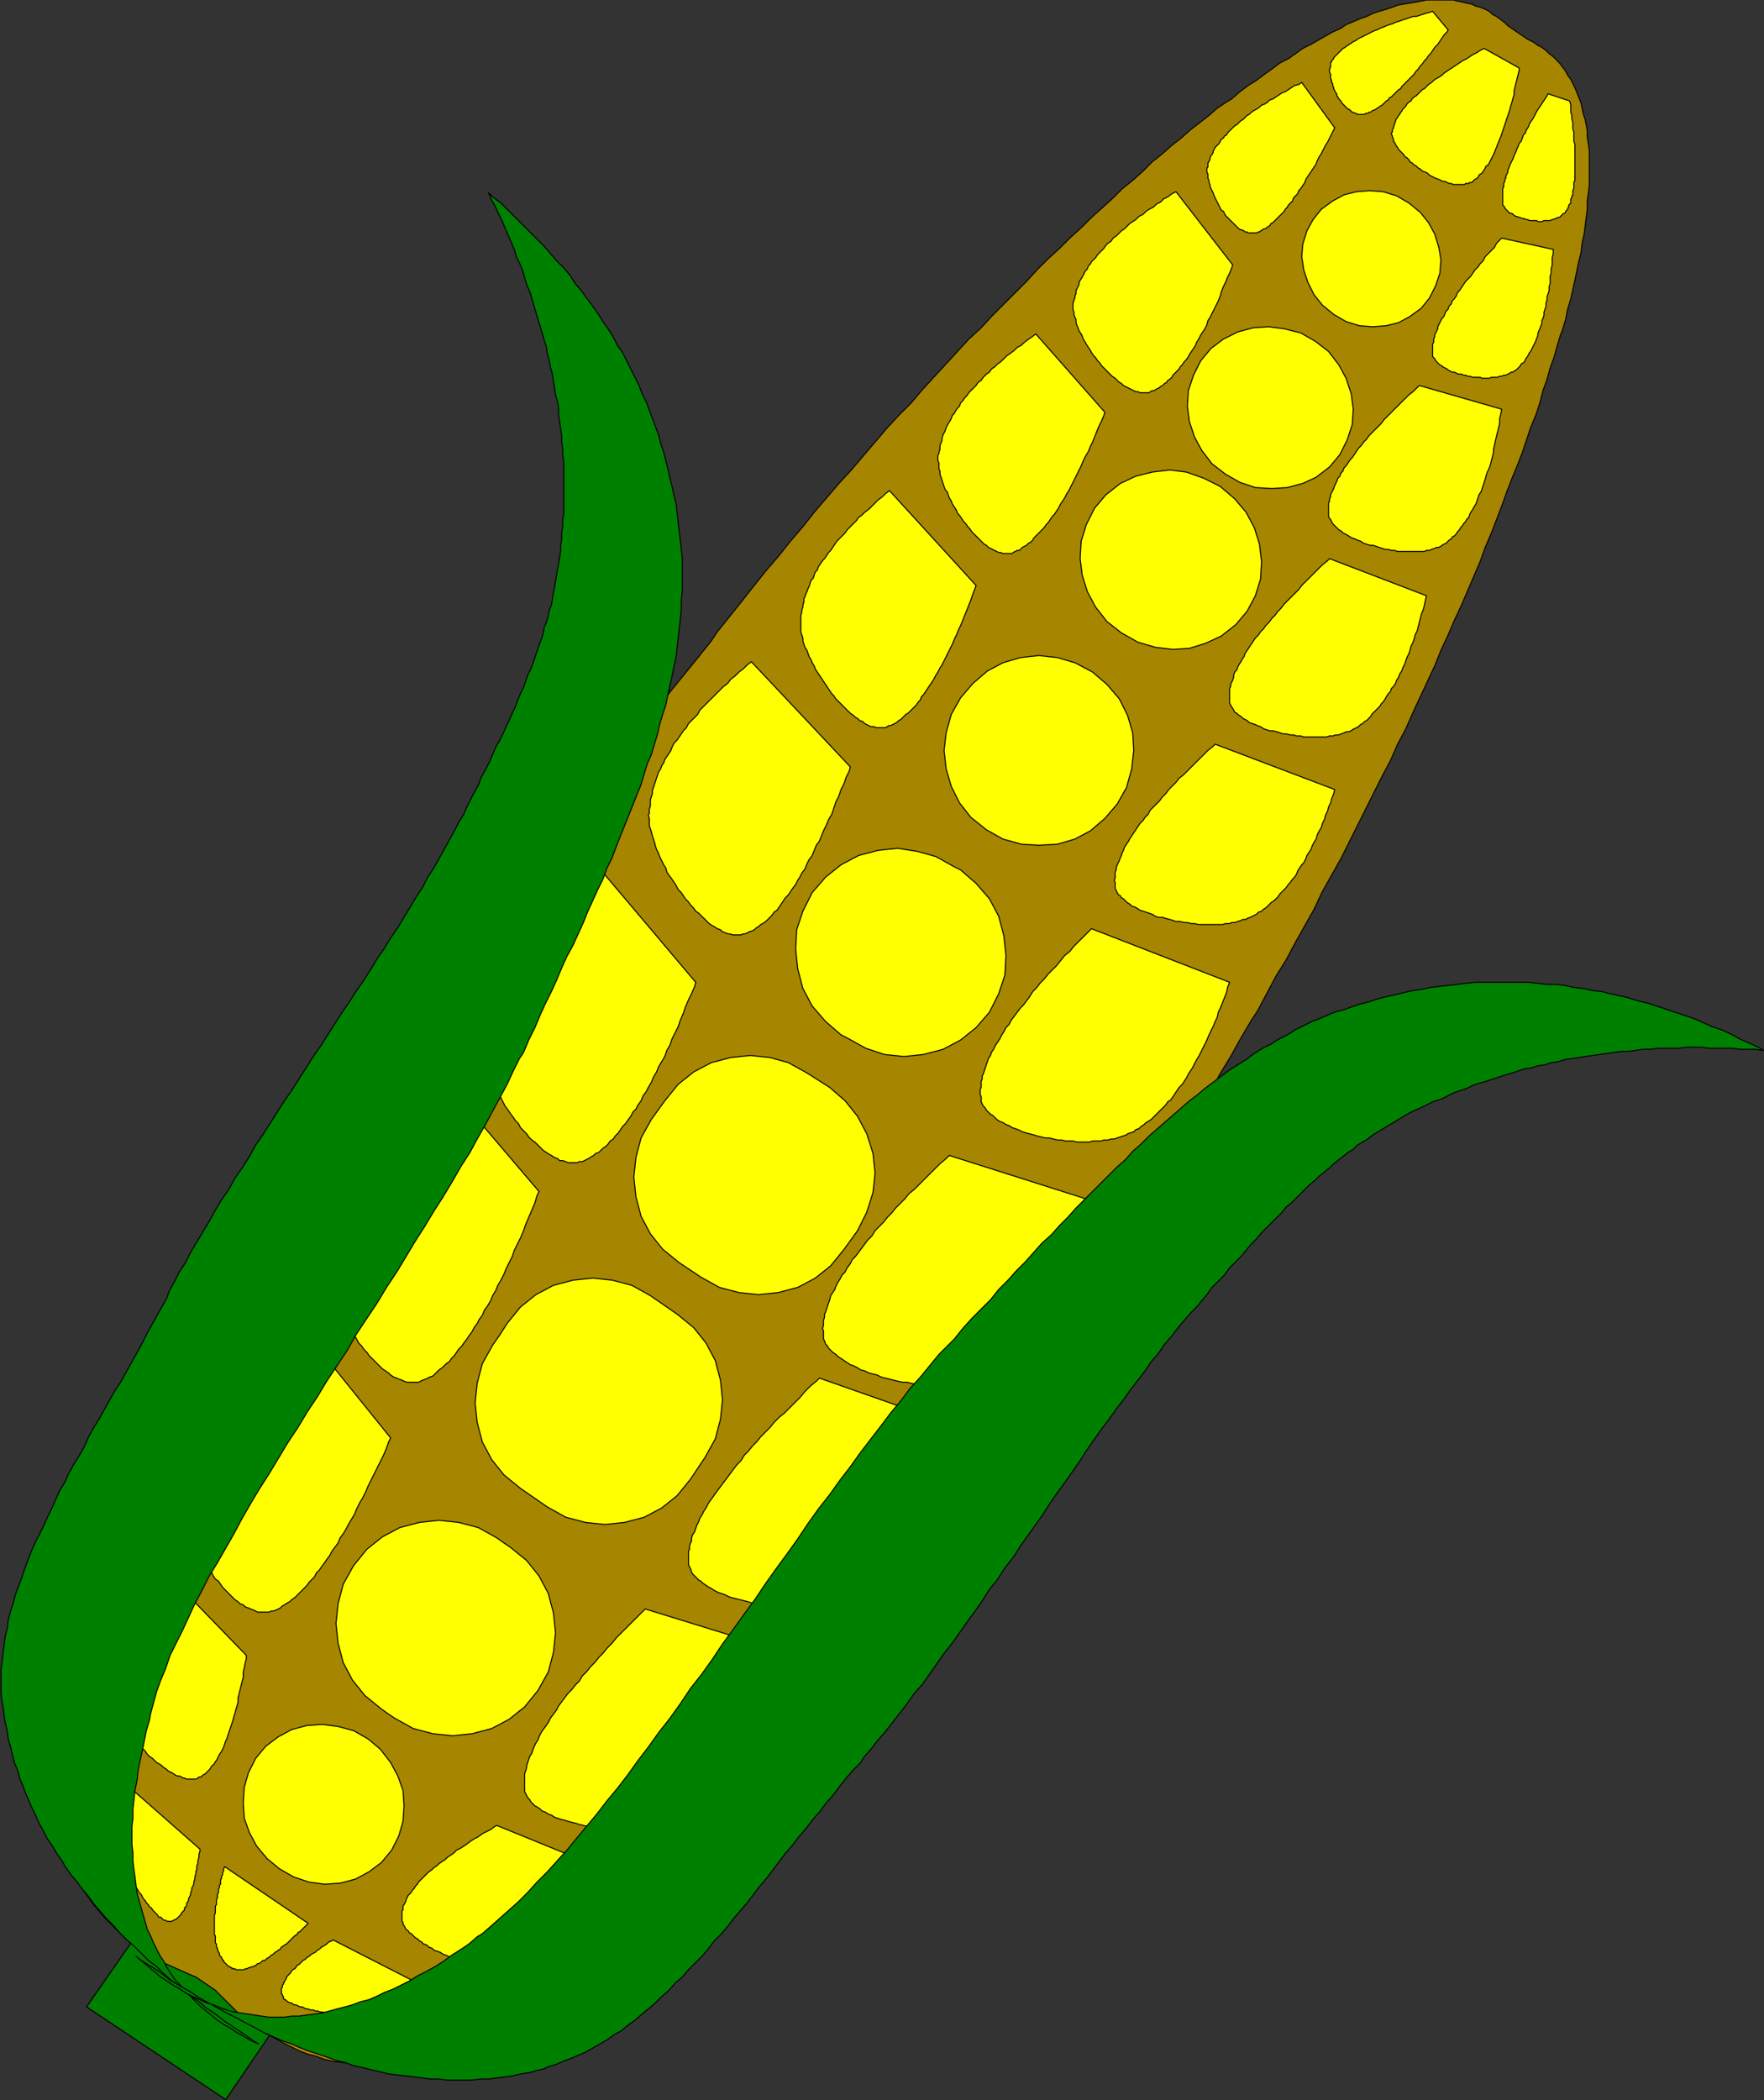 <?xml version="1.0" encoding="UTF-8" standalone="no"?>
<svg
   xmlns:dc="http://purl.org/dc/elements/1.1/"
   xmlns:cc="http://creativecommons.org/ns#"
   xmlns:rdf="http://www.w3.org/1999/02/22-rdf-syntax-ns#"
   xmlns:svg="http://www.w3.org/2000/svg"
   xmlns="http://www.w3.org/2000/svg"
   xmlns:sodipodi="http://sodipodi.sourceforge.net/DTD/sodipodi-0.dtd"
   xmlns:inkscape="http://www.inkscape.org/namespaces/inkscape"
   version="1.0"
   width="34.23mm"
   height="40.75mm"
   id="svg79"
   sodipodi:docname="GRANS003.WMF">
  <rect width="100%" height="100%" fill="#333333" stroke="none"/>
  <sodipodi:namedview
     pagecolor="#ffffff"
     bordercolor="#666666"
     borderopacity="1"
     objecttolerance="10"
     gridtolerance="10"
     guidetolerance="10"
     inkscape:pageopacity="0"
     inkscape:pageshadow="2"
     inkscape:window-width="640"
     inkscape:window-height="480"
     id="namedview81" />
  <defs
     id="defs3">
    <pattern
       id="WMFhbasepattern"
       patternUnits="userSpaceOnUse"
       width="6"
       height="6"
       x="0"
       y="0" />
  </defs>
  <path
     style="fill:#008000;fill-rule:evenodd;fill-opacity:1;stroke:#000000;stroke-width:0.076px;stroke-linecap:round;stroke-linejoin:round;stroke-miterlimit:4;stroke-dasharray:none;stroke-opacity:1;"
     d="  M 9.978,141.959   L 6.35,147.175   L 16.554,153.978   L 20.107,148.762   L 9.978,141.959  z "
     id="path5" />
  <path
     style="fill:#a68500;fill-rule:evenodd;fill-opacity:1;stroke:#000000;stroke-width:0.076px;stroke-linecap:round;stroke-linejoin:round;stroke-miterlimit:4;stroke-dasharray:none;stroke-opacity:1;"
     d="  M 110.589,1.89   L 110.362,1.663   L 109.757,1.209   L 109.455,1.058   L 109.228,0.831   L 108.926,0.68   L 108.548,0.529   L 108.246,0.454   L 107.943,0.302   L 107.565,0.227   L 107.263,0.151   L 106.885,0.076   L 106.583,0   L 104.617,0   L 103.861,0.151   L 102.954,0.302   L 102.501,0.378   L 102.123,0.529   L 101.669,0.68   L 101.14,0.831   L 100.687,0.983   L 100.233,1.209   L 99.78,1.361   L 98.721,1.814   L 98.268,2.117   L 97.739,2.343   L 96.68,2.948   L 96.151,3.25   L 95.546,3.553   L 94.488,4.309   L 93.883,4.611   L 93.279,5.065   L 92.75,5.443   L 92.145,5.896   L 91.54,6.274   L 90.935,6.728   L 90.331,7.257   L 89.953,7.483   L 89.272,7.937   L 88.668,8.466   L 87.307,9.524   L 86.627,10.129   L 85.946,10.658   L 85.266,11.263   L 84.51,11.868   L 83.83,12.548   L 83.074,13.228   L 82.318,13.833   L 81.562,14.589   L 80.05,15.95   L 79.294,16.706   L 78.463,17.461   L 77.707,18.217   L 76.876,18.973   L 76.044,19.805   L 75.288,20.636   L 73.625,22.299   L 72.794,23.131   L 71.962,24.038   L 71.055,24.869   L 69.392,26.683   L 68.485,27.666   L 67.654,28.573   L 66.822,29.556   L 65.915,30.463   L 65.008,31.446   L 64.176,32.428   L 63.269,33.487   L 62.438,34.469   L 61.531,35.452   L 59.717,37.569   L 58.885,38.627   L 57.978,39.685   L 57.071,40.819   L 56.164,41.877   L 55.257,43.011   L 54.425,44.069   L 52.611,46.337   L 52.157,47.017   L 51.25,48.151   L 49.285,50.57   L 48.302,51.855   L 47.32,53.216   L 46.261,54.501   L 45.203,55.937   L 44.145,57.298   L 43.087,58.734   L 41.953,60.17   L 40.894,61.682   L 38.627,64.706   L 37.417,66.217   L 35.15,69.392   L 34.016,70.98   L 32.806,72.567   L 30.539,75.742   L 29.329,77.329   L 28.195,78.917   L 27.061,80.58   L 25.928,82.167   L 24.869,83.754   L 23.735,85.342   L 22.677,87.005   L 21.619,88.517   L 19.502,91.691   L 18.52,93.203   L 17.537,94.791   L 16.554,96.302   L 15.647,97.739   L 14.74,99.25   L 13.909,100.687   L 13.002,102.123   L 11.49,104.844   L 10.734,106.205   L 10.054,107.49   L 9.449,108.699   L 8.844,109.984   L 8.239,111.118   L 7.332,113.386   L 7.106,113.991   L 6.728,115.049   L 6.35,116.031   L 5.972,117.09   L 5.367,119.055   L 5.14,120.038   L 4.838,120.945   L 4.611,121.852   L 4.46,122.759   L 4.233,123.666   L 4.082,124.573   L 4.006,125.405   L 3.855,126.236   L 3.704,127.899   L 3.704,130.243   L 3.78,130.998   L 3.78,131.679   L 3.931,132.435   L 4.006,133.115   L 4.309,134.476   L 4.535,135.08   L 4.687,135.761   L 4.913,136.365   L 5.216,136.97   L 5.518,137.499   L 5.82,138.104   L 6.123,138.633   L 6.879,139.691   L 7.257,140.145   L 7.71,140.674   L 8.617,141.581   L 9.146,141.959   L 9.6,142.413   L 10.205,142.791   L 10.734,143.168   L 11.943,143.924   L 13.304,144.529   L 13.984,144.832   L 14.362,144.983   L 15.798,145.965   L 16.857,147.024   L 17.386,147.553   L 17.991,148.006   L 18.52,148.384   L 19.124,148.838   L 19.654,149.216   L 20.258,149.518   L 20.787,149.82   L 21.997,150.425   L 22.602,150.652   L 23.206,150.803   L 23.811,151.03   L 24.491,151.181   L 25.701,151.332   L 26.381,151.408   L 26.986,151.483   L 27.666,151.483   L 28.346,151.408   L 28.951,151.332   L 30.312,151.181   L 31.672,150.879   L 32.428,150.652   L 33.789,150.198   L 34.545,149.896   L 35.225,149.594   L 35.981,149.216   L 36.661,148.913   L 37.417,148.46   L 38.173,148.082   L 38.929,147.628   L 40.441,146.57   L 41.197,146.041   L 42.028,145.512   L 42.784,144.907   L 43.54,144.227   L 44.372,143.622   L 45.203,142.942   L 45.959,142.186   L 46.791,141.506   L 47.244,141.052   L 48.076,140.22   L 49.739,138.406   L 50.646,137.424   L 51.553,136.365   L 52.535,135.307   L 53.443,134.173   L 55.408,131.754   L 56.391,130.469   L 57.373,129.109   L 58.431,127.748   L 59.414,126.387   L 60.472,124.951   L 61.531,123.439   L 62.513,121.928   L 64.63,118.904   L 66.746,115.729   L 67.805,114.066   L 68.939,112.479   L 71.055,109.153   L 73.172,105.827   L 74.23,104.164   L 75.213,102.501   L 77.329,99.175   L 78.312,97.512   L 79.37,95.849   L 80.353,94.186   L 81.335,92.598   L 82.318,90.935   L 83.225,89.348   L 84.208,87.761   L 85.115,86.249   L 86.022,84.661   L 86.929,83.15   L 87.761,81.713   L 88.668,80.277   L 89.424,78.841   L 90.255,77.48   L 91.011,76.12   L 91.767,74.835   L 92.22,74.154   L 93.581,71.584   L 94.337,70.375   L 95.017,69.09   L 96.378,66.671   L 96.983,65.386   L 98.343,62.967   L 99.553,60.548   L 100.762,58.129   L 101.367,56.92   L 101.972,55.786   L 102.501,54.576   L 103.106,53.443   L 103.635,52.233   L 104.693,49.965   L 105.222,48.831   L 105.676,47.698   L 106.205,46.564   L 106.658,45.506   L 107.187,44.372   L 108.094,42.255   L 108.548,41.197   L 108.926,40.139   L 109.38,39.08   L 110.135,37.115   L 110.513,36.057   L 110.891,35.074   L 111.269,34.167   L 111.647,33.184   L 112.252,31.37   L 112.63,30.463   L 112.932,29.556   L 113.159,28.649   L 113.461,27.817   L 113.688,26.986   L 113.991,26.154   L 114.217,25.323   L 114.444,24.567   L 114.595,24.189   L 114.822,23.433   L 114.973,22.677   L 115.2,21.921   L 115.502,20.561   L 115.654,19.805   L 115.805,19.124   L 115.956,18.52   L 116.031,17.839   L 116.183,17.159   L 116.334,15.95   L 116.409,15.345   L 116.409,14.74   L 116.485,14.211   L 116.561,13.606   L 116.561,11.036   L 116.485,10.507   L 116.409,10.054   L 116.409,9.6   L 116.334,9.146   L 116.258,8.769   L 116.107,8.315   L 115.956,7.559   L 115.654,6.803   L 115.502,6.425   L 115.2,5.82   L 114.973,5.518   L 114.822,5.216   L 114.368,4.611   L 113.915,4.157   L 113.613,3.931   L 113.386,3.704   L 113.083,3.477   L 112.781,3.326   L 112.479,3.099   L 112.176,2.948   L 112.025,2.872   L 110.589,1.89  z "
     id="path7" />
  <path
     style="fill:#ffff00;fill-rule:evenodd;fill-opacity:1;stroke:#000000;stroke-width:0.076px;stroke-linecap:round;stroke-linejoin:round;stroke-miterlimit:4;stroke-dasharray:none;stroke-opacity:1;"
     d="  M 80.126,49.285   L 78.841,48.605   L 77.556,48.227   L 76.195,48.076   L 74.835,48.227   L 73.55,48.605   L 72.416,49.209   L 71.357,50.117   L 70.45,51.175   L 69.77,52.384   L 69.392,53.745   L 69.241,55.03   L 69.392,56.391   L 69.77,57.676   L 70.375,58.885   L 71.206,59.943   L 72.34,60.85   L 73.55,61.531   L 74.91,61.909   L 76.195,61.984   L 77.556,61.909   L 78.841,61.531   L 79.975,60.926   L 81.033,60.019   L 81.94,58.961   L 82.62,57.751   L 82.998,56.391   L 83.15,55.03   L 83.074,53.745   L 82.696,52.46   L 82.091,51.25   L 81.184,50.192   L 80.126,49.285  z "
     id="path9" />
  <path
     style="fill:#ffff00;fill-rule:evenodd;fill-opacity:1;stroke:#000000;stroke-width:0.076px;stroke-linecap:round;stroke-linejoin:round;stroke-miterlimit:4;stroke-dasharray:none;stroke-opacity:1;"
     d="  M 69.997,63.572   L 68.636,62.816   L 67.276,62.438   L 65.839,62.211   L 64.403,62.362   L 62.967,62.74   L 61.682,63.42   L 60.548,64.328   L 59.565,65.461   L 58.885,66.822   L 58.431,68.183   L 58.356,69.619   L 58.507,71.055   L 58.885,72.491   L 59.565,73.776   L 60.548,74.91   L 61.682,75.893   L 62.135,76.12   L 63.496,76.876   L 64.857,77.329   L 66.293,77.48   L 67.729,77.329   L 69.165,76.951   L 70.45,76.271   L 71.584,75.364   L 72.567,74.23   L 73.247,72.869   L 73.701,71.509   L 73.776,70.072   L 73.625,68.636   L 73.247,67.2   L 72.567,65.915   L 71.584,64.781   L 70.45,63.798   L 69.997,63.572  z "
     id="path11" />
  <path
     style="fill:#ffff00;fill-rule:evenodd;fill-opacity:1;stroke:#000000;stroke-width:0.076px;stroke-linecap:round;stroke-linejoin:round;stroke-miterlimit:4;stroke-dasharray:none;stroke-opacity:1;"
     d="  M 59.187,78.69   L 57.827,77.934   L 56.466,77.556   L 55.03,77.405   L 53.594,77.556   L 52.157,77.934   L 50.872,78.614   L 49.739,79.521   L 48.756,80.731   L 47.773,82.091   L 47.017,83.452   L 46.639,84.888   L 46.488,86.324   L 46.639,87.761   L 47.017,89.197   L 47.698,90.482   L 48.605,91.616   L 49.814,92.598   L 51.402,93.657   L 52.762,94.413   L 54.198,94.791   L 55.635,94.942   L 57.071,94.791   L 58.507,94.413   L 59.792,93.732   L 60.926,92.825   L 61.909,91.616   L 62.891,90.255   L 63.572,88.894   L 64.025,87.458   L 64.176,86.022   L 64.025,84.586   L 63.572,83.15   L 62.891,81.865   L 61.984,80.731   L 60.85,79.748   L 59.187,78.69  z "
     id="path13" />
  <path
     style="fill:#ffff00;fill-rule:evenodd;fill-opacity:1;stroke:#000000;stroke-width:0.076px;stroke-linecap:round;stroke-linejoin:round;stroke-miterlimit:4;stroke-dasharray:none;stroke-opacity:1;"
     d="  M 47.698,95.017   L 46.337,94.261   L 44.901,93.883   L 43.465,93.732   L 42.028,93.883   L 40.592,94.261   L 39.307,94.942   L 38.173,95.849   L 37.191,97.058   L 36.661,97.89   L 36.132,98.646   L 35.376,100.006   L 34.998,101.443   L 34.847,102.879   L 34.998,104.315   L 35.376,105.751   L 36.057,107.036   L 36.964,108.17   L 38.173,109.153   L 40.139,110.513   L 41.499,111.269   L 42.935,111.647   L 44.372,111.798   L 45.808,111.647   L 47.244,111.269   L 48.529,110.589   L 49.663,109.682   L 50.646,108.472   L 51.704,106.885   L 52.46,105.524   L 52.838,104.088   L 52.989,102.652   L 52.838,101.216   L 52.46,99.78   L 51.78,98.494   L 50.872,97.361   L 49.663,96.378   L 47.698,95.017  z "
     id="path15" />
  <path
     style="fill:#ffff00;fill-rule:evenodd;fill-opacity:1;stroke:#000000;stroke-width:0.076px;stroke-linecap:round;stroke-linejoin:round;stroke-miterlimit:4;stroke-dasharray:none;stroke-opacity:1;"
     d="  M 36.435,112.781   L 35.074,112.025   L 33.638,111.647   L 32.202,111.496   L 30.765,111.647   L 29.329,112.025   L 28.044,112.706   L 26.91,113.613   L 25.928,114.822   L 25.172,116.183   L 24.794,117.619   L 24.643,119.055   L 24.794,120.491   L 25.172,121.928   L 25.852,123.213   L 26.759,124.346   L 27.969,125.329   L 28.498,125.707   L 28.951,126.009   L 30.312,126.765   L 31.748,127.143   L 33.184,127.294   L 34.62,127.143   L 36.057,126.765   L 37.342,126.085   L 38.476,125.178   L 39.458,123.969   L 40.214,122.608   L 40.592,121.172   L 40.743,119.735   L 40.592,118.299   L 40.214,116.863   L 39.534,115.578   L 38.627,114.444   L 37.417,113.461   L 36.964,113.159   L 36.435,112.781  z "
     id="path17" />
  <path
     style="fill:#ffff00;fill-rule:evenodd;fill-opacity:1;stroke:#000000;stroke-width:0.076px;stroke-linecap:round;stroke-linejoin:round;stroke-miterlimit:4;stroke-dasharray:none;stroke-opacity:1;"
     d="  M 89.499,35.679   L 88.29,35.074   L 87.005,34.62   L 85.795,34.469   L 84.51,34.62   L 83.301,34.923   L 82.167,35.452   L 81.109,36.283   L 80.277,37.266   L 79.672,38.476   L 79.294,39.685   L 79.219,40.97   L 79.37,42.18   L 79.748,43.389   L 80.353,44.523   L 81.184,45.581   L 82.243,46.413   L 83.452,47.093   L 84.737,47.471   L 86.022,47.622   L 87.231,47.546   L 88.441,47.169   L 89.575,46.639   L 90.633,45.808   L 91.465,44.825   L 92.069,43.691   L 92.447,42.482   L 92.523,41.197   L 92.372,39.912   L 91.994,38.702   L 91.389,37.569   L 90.557,36.586   L 89.499,35.679  z "
     id="path19" />
  <path
     style="fill:#ffff00;fill-rule:evenodd;fill-opacity:1;stroke:#000000;stroke-width:0.076px;stroke-linecap:round;stroke-linejoin:round;stroke-miterlimit:4;stroke-dasharray:none;stroke-opacity:1;"
     d="  M 96.454,25.02   L 95.395,24.416   L 94.186,24.113   L 93.052,23.962   L 91.918,24.038   L 90.784,24.34   L 89.726,24.869   L 88.819,25.55   L 88.063,26.457   L 87.534,27.515   L 87.156,28.649   L 87.08,29.783   L 87.231,30.917   L 87.609,32.05   L 88.139,33.033   L 88.894,34.016   L 89.877,34.772   L 90.935,35.376   L 92.069,35.754   L 93.279,35.83   L 94.413,35.754   L 95.546,35.452   L 96.529,34.998   L 97.512,34.243   L 98.268,33.335   L 98.797,32.277   L 99.175,31.143   L 99.25,30.009   L 99.099,28.876   L 98.721,27.742   L 98.192,26.759   L 97.436,25.776   L 96.454,25.02  z "
     id="path21" />
  <path
     style="fill:#ffff00;fill-rule:evenodd;fill-opacity:1;stroke:#000000;stroke-width:0.076px;stroke-linecap:round;stroke-linejoin:round;stroke-miterlimit:4;stroke-dasharray:none;stroke-opacity:1;"
     d="  M 103.332,14.891   L 102.425,14.362   L 101.443,14.06   L 100.46,13.984   L 99.477,14.06   L 98.57,14.287   L 97.739,14.74   L 96.907,15.345   L 96.302,16.101   L 95.849,16.932   L 95.546,17.915   L 95.471,18.822   L 95.622,19.805   L 95.924,20.712   L 96.378,21.619   L 96.983,22.375   L 97.814,23.055   L 98.721,23.584   L 99.704,23.887   L 100.687,23.962   L 101.669,23.887   L 102.576,23.66   L 103.408,23.206   L 104.239,22.602   L 104.844,21.846   L 105.298,20.939   L 105.6,20.031   L 105.676,19.049   L 105.524,18.142   L 105.222,17.159   L 104.769,16.328   L 104.164,15.572   L 103.332,14.891  z "
     id="path23" />
  <path
     style="fill:#ffff00;fill-rule:evenodd;fill-opacity:1;stroke:#000000;stroke-width:0.076px;stroke-linecap:round;stroke-linejoin:round;stroke-miterlimit:4;stroke-dasharray:none;stroke-opacity:1;"
     d="  M 55.106,48.529   L 54.803,48.756   L 54.501,49.058   L 54.198,49.285   L 53.896,49.587   L 53.594,49.814   L 53.367,50.117   L 53.065,50.343   L 52.838,50.57   L 52.535,50.872   L 52.082,51.326   L 51.78,51.628   L 51.326,52.082   L 51.175,52.384   L 50.721,52.838   L 50.494,53.065   L 50.343,53.367   L 50.117,53.594   L 49.814,54.047   L 49.663,54.274   L 49.436,54.501   L 49.285,54.803   L 49.209,55.03   L 48.907,55.483   L 48.756,55.71   L 48.68,55.937   L 48.529,56.164   L 48.454,56.391   L 48.302,56.617   L 48.151,57.071   L 48,57.524   L 47.849,57.978   L 47.849,58.205   L 47.698,58.658   L 47.698,59.112   L 47.622,59.339   L 47.622,59.641   L 47.546,59.792   L 47.622,60.019   L 47.622,60.548   L 47.773,61.002   L 47.849,61.304   L 48,61.757   L 48.076,62.06   L 48.151,62.287   L 48.302,62.589   L 48.378,62.816   L 48.68,63.42   L 48.831,63.647   L 48.907,63.95   L 49.058,64.176   L 49.285,64.479   L 49.587,64.932   L 49.739,65.235   L 49.965,65.461   L 50.268,65.915   L 50.494,66.142   L 50.646,66.369   L 50.872,66.595   L 51.024,66.822   L 51.25,66.973   L 51.477,67.2   L 51.628,67.351   L 51.855,67.578   L 52.006,67.729   L 52.233,67.88   L 52.384,67.956   L 52.611,68.107   L 52.838,68.183   L 52.989,68.334   L 53.216,68.409   L 53.367,68.485   L 53.518,68.485   L 53.745,68.561   L 54.35,68.561   L 54.501,68.485   L 54.652,68.485   L 54.954,68.334   L 55.181,68.258   L 55.332,68.183   L 55.483,68.031   L 55.635,67.956   L 55.786,67.805   L 55.937,67.729   L 56.164,67.578   L 56.466,67.276   L 56.617,67.124   L 56.769,66.898   L 56.995,66.746   L 57.298,66.293   L 57.6,65.839   L 57.827,65.613   L 58.129,65.159   L 58.356,64.857   L 58.507,64.554   L 58.658,64.328   L 58.809,64.025   L 59.036,63.723   L 59.187,63.345   L 59.339,63.043   L 59.565,62.74   L 59.868,61.984   L 60.094,61.682   L 60.397,60.926   L 60.624,60.472   L 60.775,60.094   L 61.002,59.717   L 61.304,58.809   L 61.531,58.356   L 61.682,57.902   L 61.909,57.449   L 62.06,56.995   L 62.287,56.542   L 62.362,56.239   L 55.106,48.529  z "
     id="path25" />
  <path
     style="fill:#ffff00;fill-rule:evenodd;fill-opacity:1;stroke:#000000;stroke-width:0.076px;stroke-linecap:round;stroke-linejoin:round;stroke-miterlimit:4;stroke-dasharray:none;stroke-opacity:1;"
     d="  M 65.235,35.981   L 64.932,36.208   L 64.706,36.435   L 64.403,36.661   L 63.95,37.115   L 63.723,37.342   L 63.42,37.569   L 63.194,37.795   L 62.967,37.946   L 62.816,38.173   L 62.362,38.627   L 62.135,38.854   L 61.984,39.08   L 61.757,39.307   L 61.606,39.458   L 61.38,39.685   L 61.077,40.139   L 60.926,40.365   L 60.775,40.517   L 60.472,40.97   L 60.321,41.121   L 60.019,41.575   L 59.943,41.802   L 59.792,41.953   L 59.641,42.406   L 59.49,42.557   L 59.339,43.011   L 59.263,43.162   L 59.187,43.389   L 59.112,43.54   L 59.036,43.767   L 58.961,43.918   L 58.961,44.145   L 58.885,44.372   L 58.885,44.523   L 58.809,44.75   L 58.809,44.901   L 58.734,45.128   L 58.734,46.337   L 58.885,46.791   L 58.885,47.017   L 59.036,47.471   L 59.187,47.698   L 59.339,48.151   L 59.49,48.378   L 59.565,48.605   L 59.717,48.831   L 59.792,49.058   L 60.094,49.512   L 60.397,49.965   L 60.699,50.419   L 61.002,50.872   L 61.153,51.024   L 61.304,51.25   L 61.531,51.477   L 61.833,51.78   L 62.06,52.006   L 62.362,52.309   L 62.589,52.46   L 62.74,52.611   L 62.891,52.687   L 63.043,52.838   L 63.269,52.913   L 63.42,53.065   L 63.723,53.216   L 63.874,53.291   L 64.101,53.291   L 64.252,53.367   L 64.932,53.367   L 65.083,53.291   L 65.159,53.216   L 65.31,53.216   L 65.613,53.065   L 65.764,52.989   L 65.915,52.838   L 66.066,52.762   L 66.142,52.687   L 66.444,52.384   L 66.595,52.309   L 66.898,52.006   L 67.2,51.704   L 67.351,51.477   L 67.502,51.326   L 67.578,51.099   L 67.729,50.948   L 68.031,50.494   L 68.334,50.041   L 68.485,49.814   L 68.636,49.512   L 68.787,49.285   L 68.939,48.983   L 69.09,48.756   L 69.392,48.151   L 69.694,47.546   L 69.846,47.244   L 69.997,46.866   L 70.148,46.564   L 70.299,46.186   L 70.45,45.883   L 70.753,45.128   L 71.055,44.372   L 71.206,43.994   L 71.357,43.54   L 71.509,43.162   L 71.584,42.935   L 65.235,35.981  z "
     id="path27" />
  <path
     style="fill:#ffff00;fill-rule:evenodd;fill-opacity:1;stroke:#000000;stroke-width:0.076px;stroke-linecap:round;stroke-linejoin:round;stroke-miterlimit:4;stroke-dasharray:none;stroke-opacity:1;"
     d="  M 86.249,14.06   L 85.946,14.211   L 85.644,14.438   L 85.342,14.589   L 85.115,14.816   L 84.813,14.967   L 84.586,15.194   L 84.283,15.345   L 84.057,15.496   L 83.83,15.723   L 83.528,15.874   L 83.301,16.101   L 82.847,16.403   L 82.62,16.63   L 82.469,16.781   L 82.243,16.932   L 82.016,17.159   L 81.865,17.31   L 81.638,17.461   L 81.487,17.688   L 81.26,17.839   L 81.109,17.991   L 80.957,18.217   L 80.655,18.52   L 80.504,18.671   L 80.353,18.898   L 80.05,19.2   L 79.975,19.351   L 79.824,19.502   L 79.748,19.729   L 79.597,19.88   L 79.446,20.183   L 79.37,20.334   L 79.219,20.561   L 79.143,20.712   L 79.143,20.863   L 78.992,21.165   L 78.917,21.317   L 78.917,21.543   L 78.841,21.694   L 78.841,21.846   L 78.765,21.997   L 78.765,22.072   L 78.69,22.224   L 78.69,22.677   L 78.765,22.904   L 78.765,23.055   L 78.841,23.282   L 78.917,23.433   L 78.917,23.66   L 78.992,23.887   L 79.068,24.038   L 79.143,24.265   L 79.294,24.491   L 79.37,24.643   L 79.446,24.869   L 79.597,25.096   L 79.672,25.247   L 79.975,25.701   L 80.05,25.852   L 80.202,26.079   L 80.353,26.23   L 80.504,26.457   L 80.655,26.608   L 80.806,26.835   L 81.109,27.137   L 81.411,27.439   L 81.562,27.591   L 81.789,27.742   L 82.091,28.044   L 82.243,28.12   L 82.394,28.271   L 82.696,28.422   L 82.998,28.573   L 83.301,28.724   L 83.452,28.724   L 83.603,28.8   L 84.283,28.8   L 84.359,28.724   L 84.51,28.649   L 84.661,28.649   L 84.737,28.573   L 85.039,28.422   L 85.115,28.346   L 85.266,28.271   L 85.417,28.12   L 85.569,28.044   L 85.644,27.893   L 85.795,27.817   L 85.946,27.666   L 86.022,27.515   L 86.324,27.213   L 86.476,27.061   L 86.551,26.91   L 86.702,26.759   L 86.854,26.532   L 87.005,26.381   L 87.156,26.154   L 87.231,26.003   L 87.534,25.55   L 87.685,25.323   L 87.761,25.096   L 87.912,24.869   L 88.063,24.567   L 88.365,24.113   L 88.517,23.811   L 88.592,23.509   L 88.743,23.282   L 89.046,22.677   L 89.348,22.072   L 89.499,21.694   L 89.575,21.392   L 89.726,21.014   L 89.877,20.712   L 90.028,20.334   L 90.18,20.031   L 90.331,19.654   L 90.406,19.427   L 86.249,14.06  z "
     id="path29" />
  <path
     style="fill:#ffff00;fill-rule:evenodd;fill-opacity:1;stroke:#000000;stroke-width:0.076px;stroke-linecap:round;stroke-linejoin:round;stroke-miterlimit:4;stroke-dasharray:none;stroke-opacity:1;"
     d="  M 75.969,24.491   L 75.666,24.718   L 75.439,24.869   L 75.137,25.096   L 74.91,25.323   L 74.608,25.474   L 74.381,25.701   L 74.079,25.928   L 73.852,26.079   L 73.398,26.532   L 73.172,26.683   L 72.945,26.91   L 72.718,27.061   L 72.567,27.288   L 72.34,27.439   L 72.113,27.666   L 71.962,27.893   L 71.735,28.044   L 71.584,28.271   L 71.433,28.422   L 71.206,28.649   L 71.055,28.8   L 70.904,29.027   L 70.753,29.178   L 70.602,29.405   L 70.45,29.556   L 70.375,29.783   L 70.224,29.934   L 70.072,30.161   L 69.997,30.312   L 69.846,30.463   L 69.77,30.69   L 69.694,30.841   L 69.543,31.068   L 69.392,31.37   L 69.317,31.597   L 69.165,31.899   L 69.09,32.126   L 69.09,32.277   L 69.014,32.504   L 68.939,32.655   L 68.939,32.957   L 68.863,33.184   L 68.863,33.26   L 68.787,33.411   L 68.787,33.789   L 68.863,33.94   L 68.863,34.394   L 68.939,34.545   L 68.939,34.772   L 69.09,35.225   L 69.241,35.679   L 69.317,35.906   L 69.468,36.057   L 69.619,36.51   L 69.77,36.737   L 69.846,36.964   L 70.148,37.417   L 70.224,37.644   L 70.375,37.795   L 70.677,38.249   L 70.828,38.4   L 70.98,38.627   L 71.131,38.778   L 71.282,39.005   L 71.584,39.307   L 71.887,39.609   L 72.189,39.912   L 72.34,39.987   L 72.491,40.139   L 72.794,40.29   L 73.096,40.441   L 73.247,40.517   L 73.398,40.517   L 73.55,40.592   L 74.23,40.592   L 74.306,40.517   L 74.608,40.365   L 74.759,40.365   L 74.91,40.214   L 74.986,40.139   L 75.288,39.987   L 75.439,39.836   L 75.591,39.761   L 75.742,39.609   L 75.817,39.458   L 76.12,39.156   L 76.422,38.854   L 76.573,38.702   L 76.724,38.476   L 76.876,38.324   L 77.178,37.871   L 77.329,37.72   L 77.631,37.266   L 77.783,36.964   L 78.085,36.51   L 78.236,36.208   L 78.387,35.981   L 78.69,35.376   L 78.992,34.772   L 79.294,34.167   L 79.446,33.789   L 79.597,33.487   L 79.824,33.109   L 79.975,32.731   L 80.126,32.428   L 80.428,31.672   L 80.58,31.294   L 80.806,30.841   L 80.957,30.463   L 81.033,30.236   L 75.969,24.491  z "
     id="path31" />
  <path
     style="fill:#ffff00;fill-rule:evenodd;fill-opacity:1;stroke:#000000;stroke-width:0.076px;stroke-linecap:round;stroke-linejoin:round;stroke-miterlimit:4;stroke-dasharray:none;stroke-opacity:1;"
     d="  M 95.471,6.047   L 95.244,6.198   L 94.942,6.274   L 94.488,6.576   L 94.261,6.728   L 94.035,6.803   L 93.581,7.106   L 93.354,7.257   L 93.128,7.332   L 92.976,7.483   L 92.75,7.635   L 92.523,7.71   L 92.372,7.861   L 92.145,8.013   L 91.994,8.088   L 91.767,8.239   L 91.616,8.391   L 91.465,8.466   L 91.162,8.769   L 91.011,8.844   L 90.709,9.146   L 90.557,9.222   L 90.255,9.524   L 90.18,9.6   L 90.028,9.751   L 89.953,9.902   L 89.802,9.978   L 89.726,10.129   L 89.575,10.205   L 89.424,10.507   L 89.348,10.583   L 89.197,10.734   L 89.121,10.809   L 88.97,11.112   L 88.97,11.187   L 88.894,11.339   L 88.819,11.414   L 88.743,11.565   L 88.743,11.717   L 88.668,11.792   L 88.668,11.868   L 88.592,11.943   L 88.592,12.246   L 88.517,12.321   L 88.517,12.624   L 88.592,12.775   L 88.592,13.077   L 88.668,13.228   L 88.668,13.38   L 88.743,13.531   L 88.743,13.682   L 88.894,13.984   L 88.97,14.135   L 89.046,14.362   L 89.197,14.665   L 89.348,14.967   L 89.499,15.269   L 89.575,15.42   L 89.726,15.496   L 89.877,15.798   L 90.028,15.95   L 90.104,16.025   L 90.255,16.176   L 90.331,16.252   L 90.482,16.403   L 90.784,16.706   L 90.86,16.781   L 91.011,16.857   L 91.087,16.857   L 91.238,16.932   L 91.313,17.008   L 91.465,17.008   L 91.54,17.083   L 92.145,17.083   L 92.296,17.008   L 92.372,17.008   L 92.447,16.932   L 92.598,16.857   L 92.674,16.781   L 92.825,16.781   L 92.976,16.63   L 93.128,16.554   L 93.203,16.403   L 93.354,16.328   L 93.43,16.252   L 93.581,16.101   L 93.657,16.025   L 93.808,15.874   L 93.883,15.798   L 94.186,15.496   L 94.261,15.345   L 94.413,15.194   L 94.488,15.043   L 94.791,14.74   L 94.866,14.513   L 95.169,14.211   L 95.244,13.984   L 95.395,13.833   L 95.698,13.38   L 95.773,13.153   L 96.076,12.699   L 96.378,12.246   L 96.529,12.019   L 96.605,11.792   L 96.756,11.49   L 96.907,11.263   L 97.209,10.658   L 97.361,10.431   L 97.663,9.827   L 97.814,9.524   L 97.89,9.373   L 95.471,6.047  z "
     id="path33" />
  <path
     style="fill:#ffff00;fill-rule:evenodd;fill-opacity:1;stroke:#000000;stroke-width:0.076px;stroke-linecap:round;stroke-linejoin:round;stroke-miterlimit:4;stroke-dasharray:none;stroke-opacity:1;"
     d="  M 105.071,0.831   L 104.844,0.907   L 104.542,0.983   L 104.088,1.134   L 103.861,1.209   L 103.635,1.209   L 103.181,1.361   L 102.728,1.512   L 102.274,1.663   L 102.123,1.739   L 101.669,1.89   L 101.518,1.965   L 101.291,2.041   L 100.989,2.192   L 100.762,2.268   L 100.46,2.419   L 100.157,2.57   L 99.855,2.721   L 99.553,2.872   L 99.477,2.948   L 99.175,3.099   L 99.099,3.175   L 98.948,3.25   L 98.872,3.326   L 98.721,3.402   L 98.646,3.477   L 98.494,3.553   L 98.343,3.704   L 98.192,3.855   L 98.041,4.006   L 97.89,4.157   L 97.814,4.233   L 97.814,4.309   L 97.663,4.46   L 97.663,4.535   L 97.587,4.611   L 97.587,4.913   L 97.512,5.065   L 97.512,5.291   L 97.587,5.443   L 97.587,5.745   L 97.663,5.896   L 97.663,6.047   L 97.739,6.123   L 97.739,6.274   L 97.814,6.425   L 97.814,6.501   L 97.965,6.803   L 98.041,6.879   L 98.041,7.03   L 98.117,7.106   L 98.192,7.257   L 98.343,7.408   L 98.419,7.559   L 98.57,7.71   L 98.872,8.013   L 98.948,8.013   L 99.099,8.164   L 99.175,8.239   L 99.25,8.239   L 99.402,8.315   L 99.477,8.315   L 99.553,8.391   L 100.082,8.391   L 100.157,8.315   L 100.309,8.315   L 100.384,8.239   L 100.46,8.239   L 100.611,8.164   L 100.687,8.088   L 100.762,8.088   L 100.913,8.013   L 100.989,7.937   L 101.14,7.861   L 101.216,7.786   L 101.367,7.71   L 101.443,7.635   L 101.594,7.483   L 101.669,7.408   L 101.82,7.332   L 101.896,7.181   L 102.047,7.106   L 102.198,6.954   L 102.274,6.879   L 102.576,6.576   L 102.728,6.501   L 102.803,6.35   L 103.106,6.047   L 103.408,5.745   L 103.71,5.443   L 103.861,5.216   L 104.013,5.065   L 104.164,4.838   L 104.315,4.687   L 104.466,4.46   L 104.617,4.309   L 104.769,4.082   L 104.92,3.931   L 105.222,3.477   L 105.449,3.25   L 105.751,2.797   L 105.902,2.57   L 106.129,2.343   L 106.205,2.192   L 105.071,0.831  z "
     id="path35" />
  <path
     style="fill:#ffff00;fill-rule:evenodd;fill-opacity:1;stroke:#000000;stroke-width:0.076px;stroke-linecap:round;stroke-linejoin:round;stroke-miterlimit:4;stroke-dasharray:none;stroke-opacity:1;"
     d="  M 108.85,3.553   L 108.548,3.704   L 108.321,3.855   L 108.019,4.006   L 107.565,4.309   L 107.263,4.46   L 106.809,4.762   L 106.356,5.065   L 105.902,5.367   L 105.751,5.518   L 105.524,5.669   L 105.373,5.745   L 105.146,5.896   L 104.995,6.047   L 104.769,6.198   L 104.466,6.501   L 104.315,6.576   L 104.013,6.879   L 103.861,7.03   L 103.71,7.106   L 103.559,7.257   L 103.483,7.408   L 103.332,7.483   L 103.181,7.635   L 103.106,7.786   L 103.03,7.861   L 102.879,8.013   L 102.803,8.164   L 102.728,8.239   L 102.652,8.391   L 102.576,8.466   L 102.501,8.617   L 102.425,8.693   L 102.35,8.844   L 102.35,8.92   L 102.274,9.071   L 102.274,9.146   L 102.198,9.298   L 102.198,9.373   L 102.123,9.524   L 102.123,9.676   L 102.047,9.751   L 102.047,9.827   L 102.123,9.978   L 102.123,10.054   L 102.198,10.205   L 102.198,10.356   L 102.274,10.431   L 102.425,10.734   L 102.501,10.809   L 102.576,10.961   L 102.728,11.112   L 102.803,11.187   L 102.954,11.339   L 103.03,11.49   L 103.181,11.565   L 103.332,11.717   L 103.408,11.868   L 103.559,11.943   L 103.71,12.094   L 103.861,12.17   L 104.013,12.321   L 104.164,12.397   L 104.315,12.548   L 104.542,12.624   L 104.693,12.699   L 104.844,12.85   L 105.146,13.002   L 105.298,13.077   L 105.524,13.153   L 105.827,13.304   L 105.978,13.304   L 106.28,13.455   L 106.431,13.455   L 106.583,13.531   L 107.414,13.531   L 107.49,13.455   L 107.717,13.455   L 107.792,13.38   L 107.943,13.38   L 108.094,13.228   L 108.17,13.153   L 108.321,13.077   L 108.397,13.002   L 108.472,12.85   L 108.548,12.775   L 108.699,12.699   L 108.775,12.548   L 108.85,12.472   L 109.002,12.17   L 109.153,12.094   L 109.304,11.792   L 109.455,11.49   L 109.606,11.187   L 109.682,10.961   L 109.757,10.809   L 109.833,10.583   L 109.909,10.431   L 109.984,10.205   L 110.06,10.054   L 110.211,9.6   L 110.362,9.146   L 110.513,8.693   L 110.665,8.239   L 110.74,8.013   L 110.816,7.71   L 110.891,7.483   L 110.967,7.181   L 111.043,6.954   L 111.043,6.652   L 111.194,6.047   L 111.345,5.443   L 111.42,5.14   L 111.42,4.989   L 108.85,3.553  z "
     id="path37" />
  <path
     style="fill:#ffff00;fill-rule:evenodd;fill-opacity:1;stroke:#000000;stroke-width:0.076px;stroke-linecap:round;stroke-linejoin:round;stroke-miterlimit:4;stroke-dasharray:none;stroke-opacity:1;"
     d="  M 115.124,7.408   L 115.2,7.71   L 115.2,8.239   L 115.276,8.466   L 115.276,8.693   L 115.351,8.995   L 115.351,9.449   L 115.427,9.676   L 115.427,10.356   L 115.502,10.583   L 115.502,13.228   L 115.427,13.38   L 115.427,13.833   L 115.351,13.984   L 115.351,14.287   L 115.276,14.362   L 115.276,14.513   L 115.2,14.589   L 115.2,14.891   L 115.049,15.043   L 115.049,15.194   L 114.973,15.269   L 114.973,15.345   L 114.822,15.496   L 114.822,15.572   L 114.746,15.647   L 114.671,15.647   L 114.52,15.798   L 114.368,15.95   L 114.217,15.95   L 114.142,16.025   L 114.066,16.025   L 113.915,16.101   L 113.839,16.101   L 113.688,16.176   L 113.235,16.176   L 113.083,16.252   L 112.781,16.252   L 112.706,16.176   L 112.176,16.176   L 112.025,16.101   L 111.874,16.101   L 111.798,16.025   L 111.647,16.025   L 111.496,15.95   L 111.42,15.95   L 111.269,15.874   L 111.194,15.874   L 111.043,15.798   L 110.891,15.647   L 110.74,15.647   L 110.589,15.496   L 110.438,15.345   L 110.362,15.269   L 110.362,15.194   L 110.211,15.043   L 110.211,13.833   L 110.287,13.682   L 110.287,13.455   L 110.362,13.304   L 110.362,13.153   L 110.438,13.077   L 110.438,12.926   L 110.589,12.624   L 110.589,12.472   L 110.665,12.321   L 110.74,12.094   L 110.891,11.792   L 110.967,11.641   L 111.043,11.414   L 111.194,11.112   L 111.269,10.885   L 111.345,10.734   L 111.42,10.507   L 111.572,10.356   L 111.723,9.902   L 111.874,9.751   L 111.95,9.524   L 112.101,9.298   L 112.176,9.071   L 112.479,8.617   L 112.554,8.466   L 112.706,8.164   L 113.008,7.71   L 113.31,7.257   L 113.461,7.03   L 113.537,6.879   L 115.124,7.408  z "
     id="path39" />
  <path
     style="fill:#ffff00;fill-rule:evenodd;fill-opacity:1;stroke:#000000;stroke-width:0.076px;stroke-linecap:round;stroke-linejoin:round;stroke-miterlimit:4;stroke-dasharray:none;stroke-opacity:1;"
     d="  M 8.995,130.62   L 8.844,130.772   L 8.769,130.847   L 8.693,130.847   L 8.617,130.923   L 8.617,130.998   L 8.466,131.15   L 8.391,131.225   L 8.391,131.301   L 8.239,131.452   L 8.239,131.528   L 8.164,131.603   L 8.164,131.679   L 8.088,131.754   L 8.088,131.83   L 8.013,131.906   L 8.013,132.057   L 7.937,132.132   L 7.937,132.283   L 7.861,132.435   L 7.861,133.795   L 7.937,133.946   L 7.937,134.173   L 8.013,134.249   L 8.013,134.476   L 8.088,134.551   L 8.088,134.702   L 8.164,134.854   L 8.164,134.929   L 8.315,135.232   L 8.315,135.383   L 8.466,135.685   L 8.617,135.987   L 8.693,136.139   L 8.769,136.365   L 8.92,136.517   L 9.071,136.819   L 9.146,137.046   L 9.298,137.197   L 9.373,137.348   L 9.449,137.575   L 9.6,137.726   L 9.676,137.877   L 9.751,138.104   L 9.902,138.255   L 9.978,138.406   L 10.129,138.633   L 10.205,138.784   L 10.356,138.935   L 10.507,139.238   L 10.658,139.389   L 10.734,139.54   L 10.885,139.691   L 10.961,139.843   L 11.112,139.918   L 11.187,140.069   L 11.263,140.145   L 11.414,140.296   L 11.565,140.447   L 11.641,140.598   L 11.792,140.598   L 11.943,140.75   L 12.019,140.825   L 12.17,140.825   L 12.246,140.901   L 12.624,140.901   L 12.699,140.825   L 12.775,140.825   L 12.85,140.75   L 12.926,140.75   L 13.077,140.598   L 13.228,140.447   L 13.304,140.372   L 13.304,140.296   L 13.455,140.145   L 13.531,140.069   L 13.531,139.918   L 13.682,139.767   L 13.682,139.616   L 13.757,139.465   L 13.833,139.389   L 13.833,139.238   L 13.984,138.935   L 13.984,138.784   L 14.06,138.633   L 14.06,138.482   L 14.211,138.18   L 14.211,138.028   L 14.287,137.802   L 14.287,137.65   L 14.362,137.424   L 14.362,137.272   L 14.438,137.046   L 14.438,136.819   L 14.513,136.668   L 14.513,136.441   L 14.589,136.214   L 14.589,135.987   L 14.665,135.761   L 14.665,135.609   L 8.995,130.62  z "
     id="path41" />
  <path
     style="fill:#ffff00;fill-rule:evenodd;fill-opacity:1;stroke:#000000;stroke-width:0.076px;stroke-linecap:round;stroke-linejoin:round;stroke-miterlimit:4;stroke-dasharray:none;stroke-opacity:1;"
     d="  M 10.734,113.839   L 10.583,114.142   L 10.28,114.595   L 10.129,114.898   L 9.978,115.124   L 9.902,115.427   L 9.6,115.88   L 9.524,116.183   L 9.373,116.409   L 9.298,116.636   L 9.146,116.863   L 9.071,117.165   L 8.995,117.392   L 8.844,117.619   L 8.693,118.072   L 8.542,118.526   L 8.391,118.98   L 8.239,119.433   L 8.239,119.66   L 8.088,120.113   L 8.088,120.34   L 8.013,120.567   L 8.013,120.794   L 7.937,120.945   L 7.937,121.172   L 7.861,121.398   L 7.861,123.364   L 7.937,123.515   L 7.937,123.893   L 8.013,124.12   L 8.013,124.346   L 8.088,124.498   L 8.164,124.724   L 8.164,124.876   L 8.239,125.102   L 8.391,125.254   L 8.466,125.48   L 8.542,125.632   L 8.693,125.858   L 8.769,126.085   L 8.92,126.236   L 8.995,126.463   L 9.146,126.614   L 9.298,126.841   L 9.449,126.992   L 9.6,127.219   L 9.676,127.37   L 9.827,127.597   L 10.054,127.748   L 10.205,127.975   L 10.507,128.277   L 10.658,128.428   L 10.809,128.655   L 10.961,128.806   L 11.187,128.957   L 11.49,129.26   L 11.641,129.335   L 11.868,129.487   L 12.019,129.638   L 12.17,129.713   L 12.321,129.865   L 12.624,130.016   L 12.85,130.167   L 13.002,130.243   L 13.153,130.243   L 13.455,130.394   L 13.531,130.394   L 13.682,130.469   L 14.362,130.469   L 14.513,130.394   L 14.589,130.318   L 14.74,130.318   L 14.891,130.167   L 15.043,130.091   L 15.345,129.789   L 15.42,129.713   L 15.496,129.562   L 15.572,129.487   L 15.723,129.335   L 15.798,129.184   L 15.874,129.109   L 16.025,128.806   L 16.101,128.655   L 16.252,128.428   L 16.403,128.126   L 16.554,127.672   L 16.63,127.521   L 16.781,127.068   L 16.932,126.614   L 17.083,126.161   L 17.159,125.858   L 17.235,125.632   L 17.31,125.329   L 17.386,125.102   L 17.461,124.8   L 17.461,124.498   L 17.613,123.893   L 17.764,123.288   L 17.839,122.986   L 17.839,122.608   L 17.915,122.306   L 17.991,121.928   L 18.066,121.625   L 18.066,121.398   L 10.734,113.839  z "
     id="path43" />
  <path
     style="fill:#ffff00;fill-rule:evenodd;fill-opacity:1;stroke:#000000;stroke-width:0.076px;stroke-linecap:round;stroke-linejoin:round;stroke-miterlimit:4;stroke-dasharray:none;stroke-opacity:1;"
     d="  M 21.392,96.454   L 20.787,97.058   L 20.485,97.436   L 19.88,98.041   L 19.276,98.646   L 19.049,98.948   L 18.746,99.25   L 18.293,99.855   L 17.991,100.157   L 17.537,100.762   L 17.083,101.367   L 16.857,101.669   L 16.706,101.972   L 16.479,102.198   L 16.328,102.501   L 16.101,102.803   L 15.95,103.106   L 15.723,103.332   L 15.42,103.937   L 15.269,104.164   L 15.118,104.466   L 14.967,104.693   L 14.816,104.995   L 14.74,105.222   L 14.589,105.524   L 14.513,105.751   L 14.362,106.054   L 14.287,106.28   L 14.135,106.583   L 13.984,107.036   L 13.909,107.339   L 13.757,107.792   L 13.757,108.019   L 13.682,108.321   L 13.606,108.548   L 13.606,108.775   L 13.531,109.002   L 13.531,109.38   L 13.455,109.606   L 13.455,110.06   L 13.531,110.287   L 13.531,110.589   L 13.606,110.816   L 13.606,111.118   L 13.682,111.345   L 13.757,111.647   L 13.833,111.874   L 13.909,112.176   L 14.06,112.479   L 14.135,112.706   L 14.211,113.008   L 14.362,113.235   L 14.513,113.537   L 14.589,113.764   L 14.74,114.066   L 14.891,114.293   L 15.043,114.595   L 15.345,115.049   L 15.496,115.276   L 15.647,115.578   L 15.798,115.805   L 16.025,115.956   L 16.328,116.409   L 16.554,116.636   L 16.706,116.787   L 16.932,117.014   L 17.235,117.317   L 17.461,117.468   L 17.613,117.619   L 17.839,117.694   L 17.991,117.846   L 18.217,117.921   L 18.369,117.997   L 18.595,118.072   L 18.898,118.224   L 19.729,118.224   L 19.88,118.148   L 20.031,118.148   L 20.258,118.072   L 20.561,117.921   L 20.712,117.77   L 20.863,117.694   L 21.09,117.543   L 21.241,117.468   L 21.392,117.317   L 21.619,117.165   L 21.921,116.863   L 22.148,116.636   L 22.299,116.485   L 22.526,116.258   L 22.677,116.031   L 22.828,115.88   L 23.055,115.654   L 23.206,115.351   L 23.433,115.124   L 23.584,114.898   L 23.811,114.595   L 23.962,114.368   L 24.189,114.066   L 24.34,113.764   L 24.794,113.159   L 24.945,112.781   L 25.172,112.479   L 25.398,112.101   L 25.55,111.798   L 26.003,111.043   L 26.154,110.665   L 26.381,110.211   L 26.608,109.833   L 26.835,109.38   L 26.986,109.002   L 27.439,108.094   L 27.893,107.187   L 28.12,106.734   L 28.346,106.205   L 28.498,105.751   L 28.649,105.449   L 21.392,96.454  z "
     id="path45" />
  <path
     style="fill:#ffff00;fill-rule:evenodd;fill-opacity:1;stroke:#000000;stroke-width:0.076px;stroke-linecap:round;stroke-linejoin:round;stroke-miterlimit:4;stroke-dasharray:none;stroke-opacity:1;"
     d="  M 32.58,79.219   L 32.202,79.521   L 31.597,80.126   L 31.219,80.428   L 30.614,81.033   L 30.009,81.638   L 29.405,82.243   L 29.178,82.545   L 28.876,82.772   L 28.649,83.074   L 28.346,83.376   L 27.893,83.981   L 27.666,84.208   L 27.213,84.813   L 26.986,85.039   L 26.759,85.342   L 26.608,85.644   L 26.381,85.871   L 26.079,86.476   L 25.852,86.702   L 25.701,87.005   L 25.55,87.231   L 25.398,87.534   L 25.247,87.761   L 25.096,88.063   L 25.02,88.29   L 24.869,88.592   L 24.794,88.819   L 24.643,89.046   L 24.567,89.348   L 24.416,89.802   L 24.34,90.104   L 24.189,90.557   L 24.113,90.784   L 24.113,91.087   L 24.038,91.313   L 24.038,91.54   L 23.962,91.767   L 23.962,91.918   L 23.887,92.145   L 23.887,92.598   L 23.962,92.901   L 23.962,93.128   L 24.113,93.732   L 24.113,93.959   L 24.265,94.261   L 24.416,94.866   L 24.491,95.093   L 24.643,95.395   L 24.718,95.698   L 25.02,96.302   L 25.172,96.529   L 25.474,97.134   L 25.625,97.436   L 25.776,97.663   L 26.003,97.965   L 26.154,98.192   L 26.306,98.494   L 26.532,98.721   L 26.683,98.948   L 26.91,99.175   L 27.061,99.402   L 27.515,99.855   L 27.666,100.006   L 27.893,100.233   L 28.044,100.384   L 28.498,100.687   L 28.649,100.838   L 28.876,100.989   L 29.102,101.065   L 29.254,101.14   L 29.48,101.216   L 29.631,101.291   L 29.858,101.367   L 30.69,101.367   L 30.992,101.216   L 31.219,101.14   L 31.521,100.989   L 31.748,100.913   L 32.05,100.611   L 32.202,100.46   L 32.428,100.309   L 32.731,100.006   L 32.957,99.855   L 33.109,99.628   L 33.335,99.402   L 33.638,98.948   L 33.865,98.721   L 34.016,98.494   L 34.243,98.192   L 34.394,97.965   L 34.62,97.663   L 34.772,97.361   L 34.998,97.058   L 35.15,96.756   L 35.376,96.454   L 35.528,96.076   L 35.754,95.773   L 35.981,95.395   L 36.132,95.017   L 36.359,94.639   L 36.51,94.261   L 36.737,93.883   L 36.964,93.43   L 37.115,93.052   L 37.569,92.145   L 37.72,91.691   L 38.173,90.784   L 38.4,90.255   L 38.551,89.802   L 39.005,88.743   L 39.231,88.214   L 39.383,87.685   L 39.534,87.383   L 32.58,79.219  z "
     id="path47" />
  <path
     style="fill:#ffff00;fill-rule:evenodd;fill-opacity:1;stroke:#000000;stroke-width:0.076px;stroke-linecap:round;stroke-linejoin:round;stroke-miterlimit:4;stroke-dasharray:none;stroke-opacity:1;"
     d="  M 43.616,63.269   L 43.238,63.572   L 42.633,64.176   L 42.255,64.403   L 41.65,65.008   L 41.046,65.613   L 40.819,65.839   L 40.214,66.444   L 39.987,66.671   L 39.685,66.973   L 39.458,67.276   L 39.231,67.502   L 38.778,68.107   L 38.551,68.334   L 38.324,68.636   L 38.098,68.863   L 37.946,69.165   L 37.72,69.392   L 37.569,69.694   L 37.342,69.921   L 37.191,70.224   L 37.039,70.45   L 36.888,70.753   L 36.737,70.98   L 36.586,71.282   L 36.283,71.735   L 36.208,72.038   L 36.057,72.265   L 35.981,72.567   L 35.83,72.794   L 35.679,73.247   L 35.603,73.55   L 35.452,74.003   L 35.376,74.23   L 35.376,74.532   L 35.301,74.759   L 35.301,74.986   L 35.225,75.213   L 35.225,75.591   L 35.15,75.817   L 35.15,76.044   L 35.225,76.271   L 35.225,76.573   L 35.301,76.8   L 35.301,77.102   L 35.376,77.405   L 35.452,77.631   L 35.528,77.934   L 35.679,78.236   L 35.754,78.539   L 35.906,78.765   L 35.981,79.068   L 36.283,79.672   L 36.586,80.277   L 36.737,80.504   L 37.039,81.109   L 37.266,81.411   L 37.417,81.638   L 37.644,81.94   L 37.795,82.167   L 38.022,82.394   L 38.173,82.696   L 38.627,83.15   L 38.778,83.376   L 39.005,83.603   L 39.231,83.754   L 39.458,83.981   L 39.609,84.132   L 39.836,84.359   L 40.29,84.661   L 40.441,84.737   L 40.668,84.888   L 40.894,84.964   L 41.046,85.115   L 41.272,85.115   L 41.499,85.191   L 41.65,85.266   L 42.331,85.266   L 42.482,85.191   L 42.709,85.191   L 43.011,85.039   L 43.162,84.964   L 43.389,84.813   L 43.54,84.737   L 43.691,84.586   L 43.918,84.51   L 44.22,84.208   L 44.447,84.057   L 44.598,83.906   L 44.75,83.679   L 44.976,83.528   L 45.128,83.301   L 45.354,83.074   L 45.657,82.62   L 45.883,82.394   L 46.035,82.167   L 46.261,81.865   L 46.413,81.562   L 46.639,81.335   L 46.791,81.033   L 47.017,80.731   L 47.169,80.353   L 47.395,80.05   L 47.546,79.748   L 47.773,79.37   L 47.924,78.992   L 48.151,78.614   L 48.302,78.236   L 48.756,77.48   L 48.907,77.027   L 49.134,76.649   L 49.285,76.195   L 49.739,75.288   L 49.89,74.835   L 50.117,74.306   L 50.268,73.852   L 50.494,73.323   L 50.721,72.869   L 50.948,72.34   L 51.024,72.038   L 43.616,63.269  z "
     id="path49" />
  <path
     style="fill:#ffff00;fill-rule:evenodd;fill-opacity:1;stroke:#000000;stroke-width:0.076px;stroke-linecap:round;stroke-linejoin:round;stroke-miterlimit:4;stroke-dasharray:none;stroke-opacity:1;"
     d="  M 26.986,127.521   L 25.928,126.917   L 24.794,126.614   L 23.66,126.463   L 22.526,126.539   L 21.392,126.841   L 20.409,127.37   L 19.502,128.05   L 18.746,128.957   L 18.217,130.016   L 17.915,131.074   L 17.839,132.208   L 17.915,133.342   L 18.293,134.4   L 18.822,135.383   L 19.578,136.29   L 20.485,137.046   L 21.543,137.65   L 22.677,138.028   L 23.811,138.18   L 24.945,138.104   L 26.079,137.802   L 27.061,137.272   L 27.969,136.592   L 28.724,135.685   L 29.254,134.627   L 29.556,133.569   L 29.631,132.435   L 29.556,131.301   L 29.178,130.243   L 28.649,129.26   L 27.893,128.277   L 26.986,127.521  z "
     id="path51" />
  <path
     style="fill:#ffff00;fill-rule:evenodd;fill-opacity:1;stroke:#000000;stroke-width:0.076px;stroke-linecap:round;stroke-linejoin:round;stroke-miterlimit:4;stroke-dasharray:none;stroke-opacity:1;"
     d="  M 16.479,136.894   L 16.403,137.046   L 16.403,137.197   L 16.328,137.348   L 16.328,137.499   L 16.252,137.575   L 16.252,137.726   L 16.176,137.877   L 16.176,138.18   L 16.101,138.255   L 16.101,138.406   L 16.025,138.557   L 16.025,138.784   L 15.95,138.935   L 15.95,139.162   L 15.874,139.313   L 15.874,139.691   L 15.798,139.767   L 15.798,140.296   L 15.723,140.447   L 15.723,141.883   L 15.798,141.959   L 15.798,142.488   L 15.874,142.564   L 15.874,142.791   L 15.95,142.866   L 15.95,143.017   L 16.025,143.093   L 16.025,143.168   L 16.101,143.244   L 16.101,143.395   L 16.252,143.546   L 16.252,143.622   L 16.328,143.698   L 16.328,143.773   L 16.403,143.773   L 16.403,143.849   L 16.554,144   L 16.706,144.151   L 16.781,144.227   L 16.857,144.227   L 16.932,144.302   L 17.008,144.302   L 17.008,144.378   L 17.235,144.378   L 17.31,144.454   L 17.915,144.454   L 17.991,144.378   L 18.142,144.378   L 18.217,144.302   L 18.369,144.302   L 18.444,144.227   L 18.595,144.227   L 18.671,144.151   L 18.746,144.151   L 18.898,144   L 18.973,144   L 19.124,143.924   L 19.276,143.773   L 19.427,143.773   L 19.578,143.622   L 19.729,143.546   L 19.88,143.395   L 20.031,143.32   L 20.183,143.168   L 20.334,143.093   L 20.409,143.017   L 20.561,142.942   L 20.636,142.791   L 20.787,142.715   L 20.863,142.639   L 21.014,142.564   L 21.165,142.413   L 21.241,142.337   L 21.392,142.186   L 21.468,142.11   L 21.619,141.959   L 21.77,141.883   L 21.846,141.732   L 21.997,141.657   L 22.299,141.354   L 22.375,141.279   L 22.526,141.128   L 22.602,141.052   L 16.479,136.894  z "
     id="path53" />
  <path
     style="fill:#ffff00;fill-rule:evenodd;fill-opacity:1;stroke:#000000;stroke-width:0.076px;stroke-linecap:round;stroke-linejoin:round;stroke-miterlimit:4;stroke-dasharray:none;stroke-opacity:1;"
     d="  M 90.18,72.038   L 90.028,72.416   L 89.953,72.794   L 89.65,73.55   L 89.499,73.928   L 89.348,74.23   L 89.272,74.608   L 89.121,74.91   L 88.97,75.288   L 88.668,75.893   L 88.517,76.271   L 88.214,76.876   L 87.912,77.48   L 87.761,77.707   L 87.458,78.312   L 87.156,78.765   L 87.005,79.068   L 86.702,79.521   L 86.476,79.748   L 86.173,80.202   L 85.871,80.655   L 85.644,80.806   L 85.493,81.033   L 85.342,81.184   L 85.115,81.411   L 84.813,81.713   L 84.586,81.94   L 84.435,82.091   L 84.208,82.243   L 84.057,82.318   L 83.906,82.469   L 83.679,82.62   L 83.528,82.772   L 83.301,82.847   L 83.15,82.998   L 82.696,83.15   L 82.62,83.225   L 82.167,83.376   L 81.713,83.528   L 81.487,83.528   L 81.26,83.603   L 80.957,83.603   L 80.731,83.679   L 80.126,83.679   L 79.899,83.754   L 78.992,83.754   L 78.69,83.679   L 78.161,83.679   L 77.858,83.603   L 77.556,83.603   L 76.951,83.452   L 76.649,83.452   L 76.044,83.301   L 75.817,83.225   L 75.213,83.074   L 74.986,82.998   L 74.683,82.847   L 74.23,82.696   L 74.003,82.545   L 73.776,82.469   L 73.55,82.318   L 73.323,82.243   L 73.096,82.091   L 72.794,81.789   L 72.643,81.713   L 72.34,81.411   L 72.265,81.26   L 72.113,81.109   L 71.962,80.806   L 71.962,80.428   L 71.887,80.277   L 71.887,79.899   L 71.962,79.748   L 71.962,79.294   L 72.038,79.143   L 72.038,78.917   L 72.113,78.765   L 72.265,78.312   L 72.416,77.858   L 72.491,77.631   L 72.643,77.405   L 72.718,77.178   L 72.869,76.951   L 73.02,76.649   L 73.323,76.195   L 73.474,75.893   L 73.625,75.666   L 73.776,75.364   L 74.003,75.137   L 74.154,74.835   L 74.608,74.23   L 74.835,73.928   L 75.061,73.701   L 75.515,73.096   L 75.742,72.718   L 76.044,72.416   L 76.271,72.113   L 76.573,71.811   L 76.876,71.433   L 77.48,70.828   L 78.085,70.072   L 78.463,69.77   L 78.765,69.392   L 79.143,69.014   L 79.446,68.712   L 79.824,68.334   L 80.05,68.107   L 90.18,72.038  z "
     id="path55" />
  <path
     style="fill:#ffff00;fill-rule:evenodd;fill-opacity:1;stroke:#000000;stroke-width:0.076px;stroke-linecap:round;stroke-linejoin:round;stroke-miterlimit:4;stroke-dasharray:none;stroke-opacity:1;"
     d="  M 97.89,57.902   L 97.814,58.205   L 97.663,58.583   L 97.587,58.885   L 97.436,59.187   L 97.361,59.49   L 97.209,59.792   L 97.134,60.094   L 96.983,60.397   L 96.907,60.699   L 96.756,60.926   L 96.605,61.228   L 96.529,61.531   L 96.378,61.757   L 96.227,62.06   L 96.151,62.287   L 95.849,62.74   L 95.773,62.967   L 95.622,63.269   L 95.471,63.42   L 95.169,63.874   L 95.093,64.101   L 94.942,64.328   L 94.791,64.479   L 94.639,64.706   L 94.488,64.857   L 94.337,65.083   L 94.035,65.386   L 93.883,65.537   L 93.732,65.764   L 93.43,66.066   L 93.279,66.142   L 92.976,66.444   L 92.825,66.595   L 92.674,66.671   L 92.523,66.822   L 92.296,66.898   L 92.145,67.049   L 91.843,67.2   L 91.691,67.276   L 91.465,67.351   L 91.389,67.427   L 91.162,67.427   L 91.011,67.502   L 90.557,67.654   L 90.331,67.654   L 90.18,67.729   L 89.877,67.729   L 89.65,67.805   L 87.912,67.805   L 87.609,67.729   L 87.383,67.729   L 87.08,67.654   L 86.854,67.654   L 86.551,67.578   L 86.249,67.578   L 85.795,67.427   L 85.493,67.351   L 85.266,67.276   L 84.964,67.276   L 84.737,67.2   L 84.51,67.049   L 84.057,66.898   L 83.603,66.746   L 83.376,66.595   L 83.225,66.52   L 82.998,66.444   L 82.847,66.293   L 82.696,66.217   L 82.394,65.915   L 82.243,65.839   L 82.167,65.688   L 82.016,65.613   L 81.865,65.31   L 81.789,65.159   L 81.789,64.706   L 81.713,64.554   L 81.789,64.403   L 81.789,63.95   L 81.865,63.798   L 81.865,63.647   L 81.94,63.42   L 82.091,63.118   L 82.167,62.891   L 82.243,62.74   L 82.318,62.513   L 82.394,62.362   L 82.469,62.135   L 82.772,61.682   L 82.847,61.531   L 83.15,61.077   L 83.452,60.624   L 83.603,60.397   L 83.83,60.17   L 83.981,59.943   L 84.208,59.717   L 84.359,59.414   L 84.813,58.961   L 85.039,58.734   L 85.266,58.431   L 85.493,58.205   L 85.72,57.902   L 85.946,57.676   L 86.249,57.373   L 86.476,57.071   L 86.778,56.844   L 87.383,56.239   L 87.987,55.635   L 88.592,55.03   L 88.97,54.728   L 89.121,54.576   L 97.89,57.902  z "
     id="path57" />
  <path
     style="fill:#ffff00;fill-rule:evenodd;fill-opacity:1;stroke:#000000;stroke-width:0.076px;stroke-linecap:round;stroke-linejoin:round;stroke-miterlimit:4;stroke-dasharray:none;stroke-opacity:1;"
     d="  M 110.135,30.009   L 110.06,30.387   L 109.984,30.69   L 109.984,31.068   L 109.833,31.672   L 109.682,32.277   L 109.606,32.655   L 109.531,32.957   L 109.531,33.184   L 109.38,33.789   L 109.304,34.091   L 109.228,34.318   L 109.077,34.62   L 109.002,34.847   L 108.926,35.15   L 108.775,35.603   L 108.624,36.057   L 108.472,36.283   L 108.321,36.737   L 108.246,36.964   L 108.094,37.191   L 108.019,37.342   L 107.868,37.569   L 107.792,37.72   L 107.717,37.946   L 107.565,38.098   L 107.49,38.249   L 107.339,38.4   L 107.263,38.551   L 107.112,38.702   L 107.036,38.854   L 106.885,39.005   L 106.809,39.156   L 106.658,39.307   L 106.507,39.383   L 106.431,39.534   L 106.28,39.609   L 106.129,39.761   L 106.054,39.836   L 105.751,39.987   L 105.676,40.063   L 105.524,40.139   L 105.373,40.139   L 105.222,40.214   L 104.995,40.29   L 104.844,40.365   L 104.617,40.365   L 104.466,40.441   L 102.501,40.441   L 102.274,40.365   L 102.047,40.365   L 101.82,40.29   L 101.594,40.29   L 101.14,40.139   L 100.687,39.987   L 100.46,39.987   L 100.006,39.836   L 99.78,39.685   L 99.553,39.609   L 99.402,39.534   L 99.175,39.458   L 99.024,39.383   L 98.797,39.231   L 98.494,39.08   L 98.343,38.929   L 98.192,38.854   L 98.041,38.702   L 97.965,38.627   L 97.814,38.476   L 97.739,38.4   L 97.587,38.098   L 97.512,38.022   L 97.436,37.871   L 97.436,36.888   L 97.512,36.737   L 97.512,36.586   L 97.587,36.435   L 97.587,36.283   L 97.739,35.981   L 97.814,35.83   L 97.89,35.603   L 98.041,35.301   L 98.117,35.074   L 98.268,34.923   L 98.343,34.696   L 98.494,34.545   L 98.57,34.318   L 98.721,34.167   L 99.024,33.713   L 99.175,33.562   L 99.477,33.109   L 99.628,32.882   L 99.855,32.655   L 100.006,32.428   L 100.233,32.202   L 100.384,31.975   L 100.838,31.521   L 101.291,31.068   L 101.518,30.765   L 101.972,30.312   L 102.274,30.009   L 102.501,29.783   L 102.803,29.48   L 103.03,29.254   L 103.332,28.951   L 103.635,28.724   L 103.937,28.422   L 104.088,28.271   L 110.135,30.009  z "
     id="path59" />
  <path
     style="fill:#ffff00;fill-rule:evenodd;fill-opacity:1;stroke:#000000;stroke-width:0.076px;stroke-linecap:round;stroke-linejoin:round;stroke-miterlimit:4;stroke-dasharray:none;stroke-opacity:1;"
     d="  M 104.617,43.691   L 104.542,43.994   L 104.466,44.372   L 104.391,44.674   L 104.239,45.052   L 104.088,45.657   L 103.937,46.261   L 103.786,46.564   L 103.71,46.866   L 103.635,47.093   L 103.483,47.395   L 103.408,47.698   L 103.332,47.924   L 103.181,48.227   L 103.03,48.68   L 102.879,48.983   L 102.803,49.209   L 102.652,49.436   L 102.576,49.663   L 102.425,49.89   L 102.35,50.117   L 102.198,50.343   L 102.047,50.494   L 101.972,50.721   L 101.82,50.872   L 101.669,51.099   L 101.594,51.25   L 101.443,51.477   L 101.291,51.628   L 101.216,51.78   L 100.913,52.082   L 100.611,52.384   L 100.535,52.535   L 100.233,52.838   L 100.082,52.913   L 99.931,53.065   L 99.78,53.14   L 99.628,53.291   L 99.326,53.443   L 99.175,53.518   L 99.099,53.594   L 98.872,53.669   L 98.721,53.669   L 98.57,53.745   L 98.343,53.82   L 98.192,53.896   L 97.965,53.896   L 97.739,53.972   L 97.512,53.972   L 97.285,54.047   L 95.622,54.047   L 95.395,53.972   L 95.093,53.972   L 94.866,53.896   L 94.639,53.896   L 94.337,53.82   L 94.11,53.82   L 93.657,53.669   L 93.354,53.594   L 93.128,53.594   L 92.674,53.443   L 92.447,53.291   L 92.22,53.216   L 92.069,53.14   L 91.616,52.989   L 91.465,52.838   L 91.162,52.687   L 91.011,52.535   L 90.86,52.46   L 90.709,52.309   L 90.557,52.233   L 90.406,51.931   L 90.331,51.855   L 90.18,51.553   L 90.18,50.494   L 90.255,50.343   L 90.255,50.192   L 90.406,49.89   L 90.482,49.663   L 90.482,49.512   L 90.557,49.285   L 90.709,49.134   L 90.784,48.907   L 90.86,48.756   L 91.011,48.529   L 91.087,48.378   L 91.238,48.151   L 91.313,47.924   L 91.616,47.471   L 91.918,47.017   L 92.069,46.791   L 92.296,46.564   L 92.447,46.337   L 92.674,46.11   L 92.825,45.883   L 93.052,45.657   L 93.279,45.354   L 93.506,45.128   L 93.732,44.825   L 93.959,44.598   L 94.186,44.296   L 94.413,44.069   L 94.715,43.767   L 94.942,43.54   L 95.244,43.238   L 95.471,42.935   L 96.076,42.331   L 96.68,41.726   L 96.983,41.424   L 97.361,41.121   L 97.512,40.97   L 104.617,43.691  z "
     id="path61" />
  <path
     style="fill:#ffff00;fill-rule:evenodd;fill-opacity:1;stroke:#000000;stroke-width:0.076px;stroke-linecap:round;stroke-linejoin:round;stroke-miterlimit:4;stroke-dasharray:none;stroke-opacity:1;"
     d="  M 113.915,18.293   L 113.915,18.595   L 113.839,18.898   L 113.839,19.427   L 113.764,19.729   L 113.764,20.031   L 113.688,20.258   L 113.688,20.787   L 113.613,21.014   L 113.613,21.317   L 113.461,21.77   L 113.461,21.997   L 113.386,22.224   L 113.386,22.45   L 113.235,22.904   L 113.235,23.131   L 113.159,23.357   L 113.083,23.509   L 113.083,23.735   L 113.008,23.887   L 112.932,24.113   L 112.857,24.265   L 112.781,24.491   L 112.781,24.643   L 112.706,24.794   L 112.63,25.02   L 112.479,25.323   L 112.328,25.625   L 112.252,25.776   L 112.176,25.852   L 112.025,26.154   L 111.95,26.23   L 111.798,26.532   L 111.723,26.608   L 111.572,26.683   L 111.496,26.835   L 111.345,26.986   L 111.194,27.137   L 111.043,27.213   L 110.967,27.288   L 110.816,27.288   L 110.74,27.364   L 110.438,27.515   L 110.287,27.515   L 110.135,27.591   L 109.984,27.591   L 109.833,27.666   L 109.38,27.666   L 109.228,27.742   L 108.699,27.742   L 108.548,27.666   L 108.019,27.666   L 107.792,27.591   L 107.641,27.591   L 107.49,27.515   L 107.339,27.515   L 107.187,27.439   L 106.961,27.439   L 106.658,27.288   L 106.507,27.288   L 106.205,27.137   L 106.129,27.061   L 105.827,26.91   L 105.751,26.835   L 105.6,26.759   L 105.449,26.608   L 105.298,26.457   L 105.222,26.306   L 105.071,26.154   L 105.071,25.247   L 105.146,25.096   L 105.146,24.869   L 105.222,24.718   L 105.222,24.567   L 105.373,24.265   L 105.449,24.113   L 105.449,23.962   L 105.6,23.66   L 105.751,23.357   L 105.902,23.206   L 105.978,22.98   L 106.054,22.828   L 106.205,22.677   L 106.28,22.45   L 106.431,22.299   L 106.507,22.072   L 106.658,21.921   L 106.809,21.694   L 106.885,21.468   L 107.036,21.317   L 107.339,20.863   L 107.49,20.636   L 107.641,20.485   L 107.868,20.258   L 108.17,19.805   L 108.397,19.578   L 108.548,19.351   L 108.775,19.124   L 108.926,18.822   L 109.38,18.369   L 109.606,18.142   L 109.757,17.839   L 109.984,17.613   L 110.135,17.461   L 113.915,18.293  z "
     id="path63" />
  <path
     style="fill:#ffff00;fill-rule:evenodd;fill-opacity:1;stroke:#000000;stroke-width:0.076px;stroke-linecap:round;stroke-linejoin:round;stroke-miterlimit:4;stroke-dasharray:none;stroke-opacity:1;"
     d="  M 31.37,145.814   L 31.294,145.89   L 31.294,145.965   L 31.219,146.041   L 31.219,146.117   L 31.143,146.192   L 31.143,146.268   L 30.992,146.419   L 30.917,146.494   L 30.917,146.57   L 30.765,146.721   L 30.765,146.797   L 30.614,146.948   L 30.539,146.948   L 30.387,147.099   L 30.312,147.175   L 30.236,147.175   L 30.161,147.25   L 30.161,147.326   L 30.085,147.326   L 30.009,147.402   L 29.858,147.477   L 29.783,147.477   L 29.707,147.553   L 29.631,147.553   L 29.556,147.628   L 29.48,147.628   L 29.405,147.704   L 29.329,147.704   L 29.178,147.78   L 29.027,147.78   L 28.951,147.855   L 28.724,147.855   L 28.649,147.931   L 28.346,147.931   L 28.195,148.006   L 26.986,148.006   L 26.835,147.931   L 25.928,147.931   L 25.776,147.855   L 25.172,147.855   L 25.02,147.78   L 24.643,147.78   L 24.416,147.704   L 24.265,147.704   L 24.038,147.628   L 23.887,147.628   L 23.66,147.553   L 23.509,147.553   L 23.282,147.477   L 23.131,147.477   L 22.98,147.402   L 22.753,147.402   L 22.602,147.326   L 22.45,147.326   L 22.148,147.175   L 21.997,147.175   L 21.694,147.024   L 21.543,147.024   L 21.468,146.948   L 21.317,146.872   L 21.241,146.872   L 21.09,146.797   L 20.939,146.646   L 20.863,146.646   L 20.787,146.57   L 20.787,146.419   L 20.712,146.343   L 20.712,146.268   L 20.636,146.192   L 20.636,145.814   L 20.712,145.739   L 20.712,145.587   L 20.787,145.512   L 20.787,145.436   L 20.863,145.361   L 20.863,145.285   L 20.939,145.209   L 21.014,145.058   L 21.014,144.983   L 21.165,144.832   L 21.317,144.68   L 21.392,144.529   L 21.468,144.454   L 21.619,144.378   L 21.694,144.302   L 21.77,144.151   L 21.921,144.076   L 21.997,144   L 22.148,143.849   L 22.224,143.773   L 22.375,143.698   L 22.526,143.546   L 22.677,143.471   L 22.828,143.32   L 23.131,143.168   L 23.282,143.017   L 23.433,142.942   L 23.584,142.791   L 23.735,142.715   L 23.962,142.564   L 24.113,142.413   L 24.34,142.337   L 24.416,142.261   L 31.37,145.814  z "
     id="path65" />
  <path
     style="fill:#ffff00;fill-rule:evenodd;fill-opacity:1;stroke:#000000;stroke-width:0.076px;stroke-linecap:round;stroke-linejoin:round;stroke-miterlimit:4;stroke-dasharray:none;stroke-opacity:1;"
     d="  M 46.261,137.877   L 46.11,138.104   L 45.883,138.331   L 45.732,138.633   L 45.506,138.86   L 45.354,139.087   L 45.128,139.313   L 44.976,139.465   L 44.825,139.691   L 44.598,139.918   L 44.447,140.145   L 44.22,140.296   L 43.918,140.75   L 43.691,140.901   L 43.54,141.052   L 43.313,141.279   L 43.162,141.43   L 42.935,141.581   L 42.633,141.883   L 42.406,142.035   L 42.255,142.186   L 42.028,142.337   L 41.726,142.639   L 41.499,142.791   L 41.348,142.866   L 41.121,143.017   L 40.97,143.093   L 40.819,143.244   L 40.592,143.32   L 40.441,143.471   L 40.214,143.546   L 39.912,143.698   L 39.685,143.773   L 39.534,143.849   L 39.307,143.924   L 39.005,144.076   L 38.778,144.151   L 38.627,144.227   L 38.4,144.227   L 38.249,144.302   L 38.098,144.302   L 37.871,144.378   L 36.132,144.378   L 35.906,144.302   L 35.679,144.302   L 35.452,144.227   L 35.225,144.227   L 34.772,144.076   L 34.545,144   L 34.318,144   L 33.865,143.849   L 33.562,143.773   L 33.335,143.698   L 33.109,143.546   L 32.882,143.471   L 32.731,143.395   L 32.504,143.32   L 32.277,143.168   L 31.824,143.017   L 31.672,142.866   L 31.446,142.791   L 31.294,142.639   L 31.068,142.564   L 30.917,142.413   L 30.765,142.337   L 30.614,142.186   L 30.463,142.11   L 30.161,141.808   L 30.009,141.732   L 29.934,141.581   L 29.783,141.506   L 29.631,141.203   L 29.556,141.128   L 29.556,140.976   L 29.48,140.901   L 29.48,140.145   L 29.556,140.069   L 29.556,139.767   L 29.631,139.691   L 29.783,139.389   L 29.783,139.313   L 29.934,139.011   L 30.085,138.86   L 30.161,138.784   L 30.236,138.633   L 30.387,138.482   L 30.463,138.331   L 30.614,138.18   L 30.69,138.028   L 30.992,137.726   L 31.294,137.424   L 31.446,137.272   L 31.672,137.121   L 31.824,136.97   L 32.05,136.819   L 32.202,136.668   L 32.655,136.365   L 32.806,136.214   L 33.26,135.912   L 33.487,135.685   L 33.789,135.534   L 34.243,135.232   L 34.545,135.005   L 34.772,134.854   L 35.074,134.702   L 35.376,134.476   L 35.981,134.173   L 36.283,133.946   L 36.435,133.871   L 46.261,137.877  z "
     id="path67" />
  <path
     style="fill:#ffff00;fill-rule:evenodd;fill-opacity:1;stroke:#000000;stroke-width:0.076px;stroke-linecap:round;stroke-linejoin:round;stroke-miterlimit:4;stroke-dasharray:none;stroke-opacity:1;"
     d="  M 58.356,121.398   L 58.205,121.776   L 57.978,122.23   L 57.676,122.986   L 57.449,123.364   L 57.298,123.742   L 57.071,124.12   L 56.769,124.876   L 56.542,125.178   L 56.391,125.556   L 56.164,125.934   L 56.013,126.236   L 55.786,126.539   L 55.635,126.841   L 55.408,127.219   L 55.257,127.521   L 55.03,127.824   L 54.879,128.05   L 54.652,128.353   L 54.501,128.655   L 54.274,128.882   L 54.123,129.184   L 53.896,129.411   L 53.669,129.713   L 53.518,129.94   L 53.291,130.167   L 53.14,130.394   L 52.687,130.847   L 52.535,131.074   L 52.309,131.301   L 52.082,131.452   L 51.931,131.679   L 51.477,131.981   L 51.25,132.208   L 51.099,132.359   L 50.646,132.661   L 50.494,132.813   L 50.041,133.115   L 49.814,133.191   L 49.587,133.342   L 49.285,133.493   L 48.831,133.644   L 48.529,133.72   L 48.076,133.871   L 47.773,133.946   L 47.546,134.022   L 47.244,134.022   L 46.942,134.098   L 46.413,134.098   L 46.11,134.173   L 44.901,134.173   L 44.598,134.098   L 43.994,134.098   L 43.389,133.946   L 43.087,133.946   L 42.482,133.795   L 42.255,133.72   L 41.65,133.569   L 41.424,133.493   L 41.121,133.417   L 40.668,133.266   L 40.441,133.115   L 40.214,133.039   L 39.987,132.888   L 39.761,132.813   L 39.609,132.661   L 39.383,132.51   L 39.231,132.435   L 38.929,132.132   L 38.854,131.981   L 38.702,131.83   L 38.551,131.528   L 38.476,131.376   L 38.476,130.091   L 38.627,129.638   L 38.627,129.487   L 38.778,129.033   L 38.854,128.806   L 39.005,128.58   L 39.156,128.126   L 39.307,127.824   L 39.458,127.597   L 39.534,127.37   L 39.685,127.068   L 39.836,126.841   L 40.063,126.539   L 40.214,126.312   L 40.365,126.009   L 40.819,125.405   L 40.97,125.102   L 41.424,124.498   L 41.65,124.195   L 41.953,123.893   L 42.18,123.591   L 42.482,123.288   L 42.709,122.91   L 43.011,122.608   L 43.313,122.23   L 43.616,121.928   L 43.918,121.55   L 44.22,121.247   L 44.523,120.869   L 44.901,120.491   L 45.203,120.113   L 45.959,119.357   L 46.715,118.602   L 47.093,118.224   L 47.32,117.997   L 58.356,121.398  z "
     id="path69" />
  <path
     style="fill:#ffff00;fill-rule:evenodd;fill-opacity:1;stroke:#000000;stroke-width:0.076px;stroke-linecap:round;stroke-linejoin:round;stroke-miterlimit:4;stroke-dasharray:none;stroke-opacity:1;"
     d="  M 69.997,104.542   L 69.846,104.995   L 69.694,105.373   L 69.543,105.827   L 69.317,106.205   L 69.165,106.658   L 68.863,107.414   L 68.712,107.792   L 68.485,108.17   L 68.183,108.926   L 67.956,109.304   L 67.805,109.606   L 67.654,109.984   L 67.502,110.287   L 67.276,110.665   L 67.124,110.967   L 66.898,111.269   L 66.595,111.874   L 66.369,112.176   L 66.217,112.479   L 65.991,112.781   L 65.839,113.008   L 65.613,113.31   L 65.31,113.764   L 65.083,114.066   L 64.857,114.293   L 64.706,114.52   L 64.479,114.746   L 64.328,114.898   L 64.101,115.124   L 63.95,115.351   L 63.723,115.502   L 63.496,115.729   L 63.345,115.88   L 63.118,116.031   L 62.967,116.258   L 62.513,116.561   L 62.287,116.712   L 62.135,116.787   L 61.682,117.09   L 61.38,117.241   L 60.926,117.392   L 60.699,117.468   L 60.397,117.543   L 60.17,117.619   L 59.868,117.694   L 59.641,117.77   L 59.339,117.77   L 59.036,117.846   L 56.995,117.846   L 56.693,117.77   L 56.391,117.77   L 56.088,117.694   L 55.71,117.694   L 55.106,117.543   L 54.879,117.468   L 54.274,117.317   L 53.669,117.165   L 53.443,117.09   L 53.14,116.939   L 52.687,116.787   L 52.384,116.636   L 52.157,116.485   L 52.006,116.409   L 51.553,116.107   L 51.402,115.956   L 51.25,115.88   L 50.948,115.578   L 50.797,115.427   L 50.721,115.276   L 50.646,115.049   L 50.494,114.746   L 50.494,113.764   L 50.57,113.613   L 50.57,113.386   L 50.646,113.159   L 50.721,113.008   L 50.721,112.781   L 50.797,112.554   L 50.948,112.328   L 51.099,111.874   L 51.25,111.572   L 51.326,111.345   L 51.477,111.118   L 51.628,110.816   L 51.78,110.589   L 51.931,110.287   L 52.082,110.06   L 52.309,109.757   L 52.46,109.531   L 52.913,108.926   L 53.367,108.321   L 53.82,107.717   L 54.047,107.414   L 54.35,107.112   L 54.576,106.734   L 54.879,106.431   L 55.181,106.054   L 55.483,105.751   L 55.786,105.373   L 56.088,105.071   L 56.466,104.693   L 56.769,104.315   L 57.146,103.937   L 57.524,103.635   L 58.28,102.879   L 58.658,102.501   L 59.036,102.047   L 59.414,101.669   L 59.868,101.291   L 60.094,101.065   L 69.997,104.542  z "
     id="path71" />
  <path
     style="fill:#ffff00;fill-rule:evenodd;fill-opacity:1;stroke:#000000;stroke-width:0.076px;stroke-linecap:round;stroke-linejoin:round;stroke-miterlimit:4;stroke-dasharray:none;stroke-opacity:1;"
     d="  M 80.806,88.29   L 80.504,89.197   L 80.353,89.575   L 80.202,90.028   L 80.05,90.406   L 79.899,90.86   L 79.748,91.238   L 79.521,91.616   L 79.219,92.372   L 78.917,93.128   L 78.69,93.43   L 78.539,93.808   L 78.387,94.11   L 78.236,94.488   L 78.009,94.791   L 77.707,95.395   L 77.48,95.698   L 77.329,96   L 77.102,96.302   L 76.951,96.605   L 76.724,96.831   L 76.573,97.134   L 76.346,97.361   L 76.195,97.663   L 75.969,97.89   L 75.817,98.117   L 75.591,98.343   L 75.439,98.57   L 75.213,98.797   L 75.061,98.948   L 74.608,99.402   L 74.457,99.553   L 74.23,99.704   L 74.003,99.931   L 73.776,100.082   L 73.625,100.233   L 73.172,100.535   L 72.945,100.687   L 72.718,100.762   L 72.491,100.913   L 72.189,101.065   L 71.962,101.14   L 71.66,101.216   L 71.206,101.367   L 70.904,101.443   L 70.602,101.443   L 70.375,101.518   L 70.072,101.518   L 69.77,101.594   L 67.88,101.594   L 67.502,101.518   L 67.2,101.518   L 66.822,101.443   L 66.52,101.367   L 66.217,101.367   L 65.839,101.291   L 65.235,101.14   L 64.63,100.989   L 64.328,100.838   L 63.723,100.687   L 63.42,100.535   L 63.118,100.46   L 62.891,100.309   L 62.589,100.157   L 62.362,100.082   L 61.909,99.78   L 61.455,99.477   L 61.304,99.326   L 61.077,99.175   L 60.775,98.872   L 60.699,98.721   L 60.548,98.57   L 60.472,98.343   L 60.397,98.192   L 60.397,97.587   L 60.321,97.436   L 60.397,97.209   L 60.397,96.831   L 60.472,96.605   L 60.472,96.378   L 60.548,96.227   L 60.699,95.773   L 60.85,95.32   L 60.926,95.017   L 61.228,94.564   L 61.304,94.337   L 61.455,94.035   L 61.606,93.808   L 61.757,93.506   L 61.984,93.279   L 62.135,92.976   L 62.362,92.674   L 62.513,92.372   L 62.74,92.145   L 63.194,91.54   L 63.647,90.935   L 63.95,90.633   L 64.176,90.255   L 64.781,89.65   L 65.083,89.272   L 65.386,88.97   L 65.688,88.592   L 65.991,88.29   L 66.369,87.912   L 66.671,87.534   L 67.049,87.231   L 67.805,86.476   L 68.561,85.72   L 68.939,85.342   L 69.392,84.964   L 69.619,84.737   L 80.806,88.29  z "
     id="path73" />
  <path
     style="fill:#008000;fill-rule:evenodd;fill-opacity:1;stroke:#000000;stroke-width:0.076px;stroke-linecap:round;stroke-linejoin:round;stroke-miterlimit:4;stroke-dasharray:none;stroke-opacity:1;"
     d="  M 18.973,149.896   L 18.444,149.669   L 17.386,149.065   L 16.932,148.762   L 16.403,148.46   L 15.95,148.157   L 15.496,147.78   L 15.118,147.477   L 14.665,147.099   L 13.909,146.343   L 13.531,145.965   L 13.228,145.587   L 12.85,145.209   L 12.246,144.302   L 12.019,143.849   L 11.717,143.395   L 11.263,142.488   L 11.036,141.959   L 10.809,141.506   L 10.507,140.447   L 10.205,139.389   L 10.054,138.86   L 9.902,137.65   L 9.827,137.121   L 9.751,136.517   L 9.751,135.912   L 9.676,135.232   L 9.676,133.946   L 9.751,133.342   L 9.751,132.661   L 9.902,131.301   L 10.054,130.545   L 10.129,129.865   L 10.28,129.109   L 10.431,128.428   L 10.734,126.917   L 10.961,126.161   L 11.036,125.707   L 11.49,124.044   L 11.792,123.213   L 12.17,122.306   L 12.472,121.398   L 13.38,119.584   L 14.287,117.619   L 14.816,116.636   L 15.345,115.578   L 15.95,114.595   L 17.159,112.479   L 17.764,111.345   L 18.369,110.287   L 19.049,109.153   L 19.729,108.094   L 21.09,105.827   L 21.846,104.693   L 22.526,103.559   L 23.282,102.425   L 23.962,101.291   L 25.474,99.024   L 26.154,97.814   L 27.666,95.546   L 28.346,94.413   L 29.102,93.279   L 30.463,91.011   L 31.143,89.953   L 31.824,88.819   L 32.504,87.761   L 33.184,86.627   L 33.789,85.569   L 34.469,84.51   L 34.998,83.528   L 35.603,82.469   L 36.661,80.504   L 37.191,79.521   L 37.644,78.539   L 38.098,77.631   L 38.4,77.178   L 38.778,76.271   L 39.231,75.364   L 39.609,74.457   L 39.987,73.625   L 40.441,72.718   L 40.819,71.887   L 41.197,70.98   L 41.575,70.148   L 42.028,69.317   L 42.784,67.654   L 43.087,66.898   L 43.843,65.235   L 44.22,64.479   L 44.523,63.647   L 44.901,62.891   L 45.203,62.06   L 45.808,60.548   L 46.413,59.036   L 47.017,57.524   L 47.471,56.013   L 47.773,55.332   L 48.227,53.82   L 48.378,53.14   L 48.605,52.384   L 48.831,51.704   L 48.983,50.948   L 49.285,49.587   L 49.436,48.831   L 49.587,48.151   L 49.739,46.791   L 49.89,45.43   L 49.965,44.674   L 49.965,43.994   L 50.041,43.313   L 50.041,40.97   L 49.89,39.609   L 49.814,39.005   L 49.663,37.644   L 49.587,36.964   L 49.436,36.359   L 49.285,35.679   L 49.134,35.074   L 48.983,34.394   L 48.68,33.184   L 48.454,32.504   L 48.302,31.899   L 47.849,30.69   L 47.395,29.48   L 47.093,28.876   L 46.866,28.271   L 46.261,27.061   L 45.657,25.852   L 45.279,25.323   L 44.976,24.718   L 44.598,24.113   L 44.22,23.584   L 43.843,22.98   L 43.465,22.45   L 43.011,21.846   L 42.633,21.317   L 42.18,20.787   L 41.802,20.183   L 41.348,19.654   L 40.819,19.124   L 39.912,18.066   L 38.854,17.008   L 37.795,15.95   L 36.737,14.891   L 36.132,14.438   L 35.83,14.135   L 36.057,14.665   L 36.359,15.194   L 36.586,15.723   L 36.813,16.176   L 37.266,17.235   L 37.72,18.293   L 37.871,18.822   L 38.098,19.276   L 38.324,19.805   L 38.627,20.863   L 38.854,21.392   L 39.005,21.846   L 39.307,22.904   L 39.458,23.433   L 39.609,23.887   L 39.912,24.945   L 40.063,25.398   L 40.139,25.928   L 40.29,26.457   L 40.365,26.91   L 40.517,27.439   L 40.592,27.969   L 40.668,28.422   L 40.743,28.951   L 40.894,29.48   L 40.97,29.934   L 40.97,30.463   L 41.046,30.917   L 41.197,31.975   L 41.197,32.428   L 41.272,32.957   L 41.272,33.411   L 41.348,33.94   L 41.348,37.644   L 41.272,38.098   L 41.272,38.551   L 41.197,39.08   L 41.197,39.534   L 41.121,39.987   L 41.121,40.441   L 40.97,41.348   L 40.894,41.726   L 40.743,42.633   L 40.668,43.087   L 40.592,43.465   L 40.441,44.372   L 40.29,44.75   L 40.214,45.203   L 40.063,45.657   L 39.912,46.035   L 39.836,46.488   L 39.685,46.942   L 39.534,47.32   L 39.231,48.227   L 39.08,48.68   L 38.929,49.058   L 38.702,49.512   L 38.4,50.419   L 38.173,50.872   L 37.946,51.402   L 37.795,51.855   L 37.569,52.309   L 37.342,52.838   L 37.115,53.291   L 36.888,53.82   L 36.661,54.274   L 36.359,54.803   L 35.906,55.861   L 35.603,56.466   L 35.301,56.995   L 35.074,57.6   L 34.772,58.129   L 34.167,59.339   L 34.016,59.717   L 33.638,60.321   L 33.335,60.926   L 32.58,62.287   L 31.824,63.647   L 31.37,64.328   L 30.992,65.083   L 30.539,65.764   L 29.631,67.276   L 29.178,68.031   L 28.649,68.787   L 28.195,69.543   L 27.666,70.299   L 27.213,71.055   L 26.683,71.887   L 26.154,72.643   L 25.625,73.474   L 25.096,74.23   L 24.038,75.893   L 23.509,76.724   L 22.98,77.48   L 21.921,79.143   L 21.392,79.975   L 20.863,80.731   L 19.805,82.394   L 19.276,83.225   L 18.746,83.981   L 18.293,84.813   L 17.764,85.644   L 17.235,86.4   L 16.781,87.231   L 16.252,87.987   L 15.798,88.743   L 15.345,89.575   L 14.438,91.087   L 13.984,91.843   L 13.606,92.598   L 13.153,93.279   L 12.775,94.035   L 12.397,94.715   L 12.246,95.169   L 11.49,96.529   L 10.734,97.89   L 10.356,98.646   L 9.6,100.006   L 8.844,101.367   L 8.391,102.047   L 7.635,103.408   L 7.257,104.088   L 6.879,104.693   L 6.501,105.373   L 6.198,106.054   L 5.82,106.734   L 5.443,107.339   L 5.065,108.019   L 4.762,108.699   L 4.384,109.304   L 3.78,110.665   L 3.477,111.269   L 3.175,111.95   L 2.57,113.159   L 2.268,113.839   L 1.814,115.049   L 1.587,115.729   L 1.134,116.939   L 0.983,117.543   L 0.756,118.224   L 0.605,118.828   L 0.529,119.433   L 0.378,120.038   L 0.227,121.247   L 0.076,122.457   L 0.076,124.195   L 0.151,124.8   L 0.227,125.178   L 0.302,125.783   L 0.378,126.312   L 0.529,126.917   L 0.605,127.521   L 0.756,128.05   L 1.058,129.26   L 1.285,129.789   L 1.436,130.394   L 1.663,130.923   L 1.89,131.528   L 2.343,132.586   L 2.646,133.191   L 2.872,133.72   L 3.175,134.249   L 3.477,134.854   L 3.855,135.383   L 4.157,135.912   L 4.535,136.441   L 4.838,136.97   L 5.216,137.499   L 5.669,138.028   L 6.047,138.557   L 6.501,139.087   L 6.879,139.616   L 7.786,140.674   L 8.315,141.203   L 8.769,141.732   L 9.298,142.261   L 9.827,142.715   L 10.885,143.773   L 11.49,144.227   L 12.019,144.756   L 12.624,145.285   L 13.228,145.739   L 13.833,146.268   L 14.513,146.721   L 15.118,147.25   L 15.798,147.704   L 16.479,148.233   L 17.839,149.14   L 18.595,149.669   L 18.973,149.896  z "
     id="path75" />
  <path
     style="fill:#008000;fill-rule:evenodd;fill-opacity:1;stroke:#000000;stroke-width:0.076px;stroke-linecap:round;stroke-linejoin:round;stroke-miterlimit:4;stroke-dasharray:none;stroke-opacity:1;"
     d="  M 9.978,143.471   L 10.885,144.227   L 11.792,144.983   L 12.699,145.587   L 13.228,145.89   L 13.682,146.192   L 14.135,146.419   L 14.665,146.646   L 15.118,146.872   L 15.647,147.024   L 16.176,147.25   L 16.63,147.402   L 17.159,147.553   L 18.217,147.704   L 18.671,147.78   L 19.729,147.931   L 20.863,147.931   L 21.392,147.855   L 21.921,147.855   L 22.45,147.78   L 23.055,147.704   L 23.584,147.628   L 24.189,147.477   L 24.718,147.326   L 25.323,147.175   L 25.852,147.024   L 26.457,146.797   L 27.061,146.646   L 27.591,146.419   L 28.195,146.117   L 28.8,145.89   L 30.009,145.285   L 30.614,144.907   L 31.219,144.605   L 31.899,144.227   L 32.504,143.849   L 33.109,143.395   L 33.713,143.017   L 34.394,142.564   L 34.998,142.035   L 35.376,141.808   L 35.981,141.279   L 37.342,140.069   L 38.022,139.465   L 38.702,138.784   L 39.383,138.028   L 40.139,137.272   L 40.819,136.517   L 41.575,135.685   L 42.255,134.854   L 43.767,133.039   L 44.523,132.057   L 45.279,131.15   L 46.035,130.167   L 46.791,129.109   L 47.546,128.126   L 48.302,127.068   L 49.134,126.009   L 49.89,124.951   L 50.646,123.817   L 51.477,122.759   L 52.233,121.701   L 52.989,120.567   L 53.82,119.433   L 54.576,118.375   L 55.408,117.241   L 56.164,116.107   L 56.92,115.049   L 57.751,113.915   L 58.507,112.857   L 59.263,111.723   L 60.019,110.665   L 60.85,109.606   L 61.606,108.548   L 62.362,107.565   L 63.118,106.507   L 64.63,104.542   L 65.31,103.635   L 66.066,102.728   L 66.746,101.82   L 67.502,100.989   L 68.863,99.326   L 69.619,98.57   L 69.997,98.192   L 70.602,97.436   L 71.282,96.68   L 72.643,95.32   L 73.247,94.564   L 73.928,93.883   L 74.532,93.203   L 75.213,92.523   L 76.422,91.162   L 77.102,90.557   L 77.707,89.877   L 78.312,89.272   L 78.917,88.592   L 80.126,87.383   L 81.335,86.173   L 81.94,85.569   L 82.545,85.039   L 83.074,84.435   L 83.679,83.906   L 84.283,83.301   L 85.493,82.243   L 86.022,81.789   L 87.231,80.731   L 87.836,80.277   L 88.365,79.824   L 89.575,78.917   L 90.18,78.463   L 91.389,77.707   L 91.994,77.254   L 92.598,76.876   L 93.203,76.573   L 93.808,76.195   L 94.413,75.893   L 95.017,75.515   L 96.227,74.91   L 96.831,74.683   L 97.512,74.381   L 98.117,74.154   L 98.494,74.079   L 99.099,73.852   L 99.78,73.625   L 100.384,73.474   L 101.065,73.247   L 101.669,73.096   L 102.35,72.945   L 102.954,72.794   L 103.635,72.643   L 104.239,72.567   L 104.92,72.416   L 105.6,72.34   L 106.205,72.265   L 106.885,72.189   L 107.49,72.113   L 108.17,72.038   L 112.101,72.038   L 113.461,72.189   L 114.142,72.189   L 114.746,72.265   L 115.427,72.416   L 116.107,72.491   L 116.787,72.643   L 117.468,72.718   L 118.072,72.869   L 119.433,73.172   L 120.113,73.398   L 120.794,73.55   L 122.154,74.003   L 123.515,74.457   L 124.195,74.683   L 125.556,75.288   L 126.236,75.515   L 126.917,75.817   L 127.597,76.195   L 128.957,76.8   L 129.335,77.027   L 128.731,76.951   L 127.597,76.951   L 127.068,76.876   L 125.329,76.876   L 124.8,76.8   L 123.666,76.8   L 123.137,76.876   L 121.55,76.876   L 121.02,76.951   L 120.491,76.951   L 119.433,77.102   L 118.904,77.102   L 117.846,77.254   L 116.787,77.405   L 116.258,77.48   L 115.805,77.556   L 114.746,77.707   L 114.293,77.858   L 113.764,77.934   L 113.31,78.085   L 112.781,78.161   L 112.328,78.312   L 111.798,78.387   L 110.891,78.69   L 110.362,78.841   L 109.455,79.143   L 109.002,79.294   L 108.472,79.446   L 108.019,79.597   L 107.565,79.824   L 106.658,80.126   L 105.751,80.58   L 105.524,80.655   L 105.071,80.806   L 104.164,81.26   L 103.786,81.411   L 103.332,81.638   L 102.576,82.091   L 101.82,82.545   L 101.065,82.998   L 100.687,83.225   L 100.309,83.528   L 99.553,83.981   L 99.25,84.283   L 98.872,84.51   L 98.494,84.813   L 98.192,85.039   L 97.814,85.342   L 97.512,85.644   L 96.756,86.249   L 96.454,86.551   L 96.076,86.854   L 95.773,87.156   L 95.395,87.534   L 95.093,87.836   L 94.715,88.214   L 94.337,88.517   L 94.035,88.894   L 93.279,89.65   L 92.523,90.406   L 92.145,90.86   L 91.767,91.238   L 91.011,92.145   L 90.633,92.523   L 90.18,92.976   L 89.802,93.506   L 88.894,94.413   L 88.517,94.942   L 88.063,95.471   L 87.836,95.773   L 87.307,96.302   L 86.4,97.361   L 85.946,97.965   L 85.417,98.57   L 84.964,99.25   L 84.435,99.855   L 83.981,100.535   L 82.923,101.896   L 82.394,102.652   L 81.865,103.332   L 81.335,104.088   L 80.806,104.769   L 79.748,106.28   L 79.219,107.112   L 78.161,108.624   L 77.556,109.455   L 77.027,110.211   L 76.498,111.043   L 75.969,111.798   L 75.364,112.63   L 74.835,113.386   L 74.306,114.217   L 73.701,114.973   L 73.172,115.805   L 72.567,116.561   L 72.038,117.392   L 71.509,118.148   L 70.904,118.98   L 69.846,120.491   L 69.241,121.247   L 68.183,122.759   L 67.654,123.515   L 67.049,124.195   L 66.52,124.951   L 65.461,126.312   L 64.932,126.992   L 64.403,127.597   L 63.874,128.277   L 63.345,128.882   L 63.118,129.26   L 62.589,129.789   L 62.06,130.394   L 61.531,131.074   L 61.077,131.679   L 60.548,132.283   L 60.094,132.888   L 59.565,133.493   L 59.112,134.098   L 58.583,134.702   L 58.129,135.307   L 57.6,135.912   L 56.693,137.121   L 56.239,137.726   L 55.71,138.331   L 54.803,139.54   L 54.274,140.145   L 53.82,140.674   L 53.367,141.279   L 52.913,141.808   L 52.384,142.337   L 51.931,142.942   L 51.477,143.471   L 50.948,144   L 50.494,144.454   L 50.041,144.983   L 49.512,145.436   L 49.058,145.965   L 48.529,146.419   L 48.076,146.872   L 47.546,147.326   L 47.093,147.704   L 46.564,148.157   L 46.035,148.535   L 45.581,148.913   L 45.052,149.216   L 44.523,149.594   L 43.465,150.198   L 42.935,150.501   L 41.877,150.954   L 41.272,151.181   L 40.743,151.408   L 40.214,151.559   L 39.912,151.71   L 39.307,151.861   L 38.778,152.013   L 38.173,152.088   L 37.569,152.239   L 37.039,152.315   L 35.83,152.466   L 35.225,152.466   L 34.62,152.542   L 32.806,152.542   L 32.202,152.466   L 31.597,152.466   L 30.387,152.315   L 29.783,152.239   L 29.102,152.164   L 28.498,152.088   L 27.893,151.937   L 27.213,151.786   L 26.608,151.635   L 25.928,151.483   L 25.323,151.257   L 24.643,151.106   L 24.038,150.879   L 22.677,150.425   L 22.072,150.198   L 21.392,149.896   L 20.712,149.669   L 19.351,149.065   L 18.671,148.687   L 18.066,148.384   L 17.386,148.006   L 16.63,147.628   L 15.269,146.872   L 14.589,146.494   L 13.909,146.041   L 13.228,145.663   L 12.472,145.209   L 11.792,144.68   L 11.112,144.227   L 10.356,143.773   L 9.978,143.471  z "
     id="path77" />
</svg>
